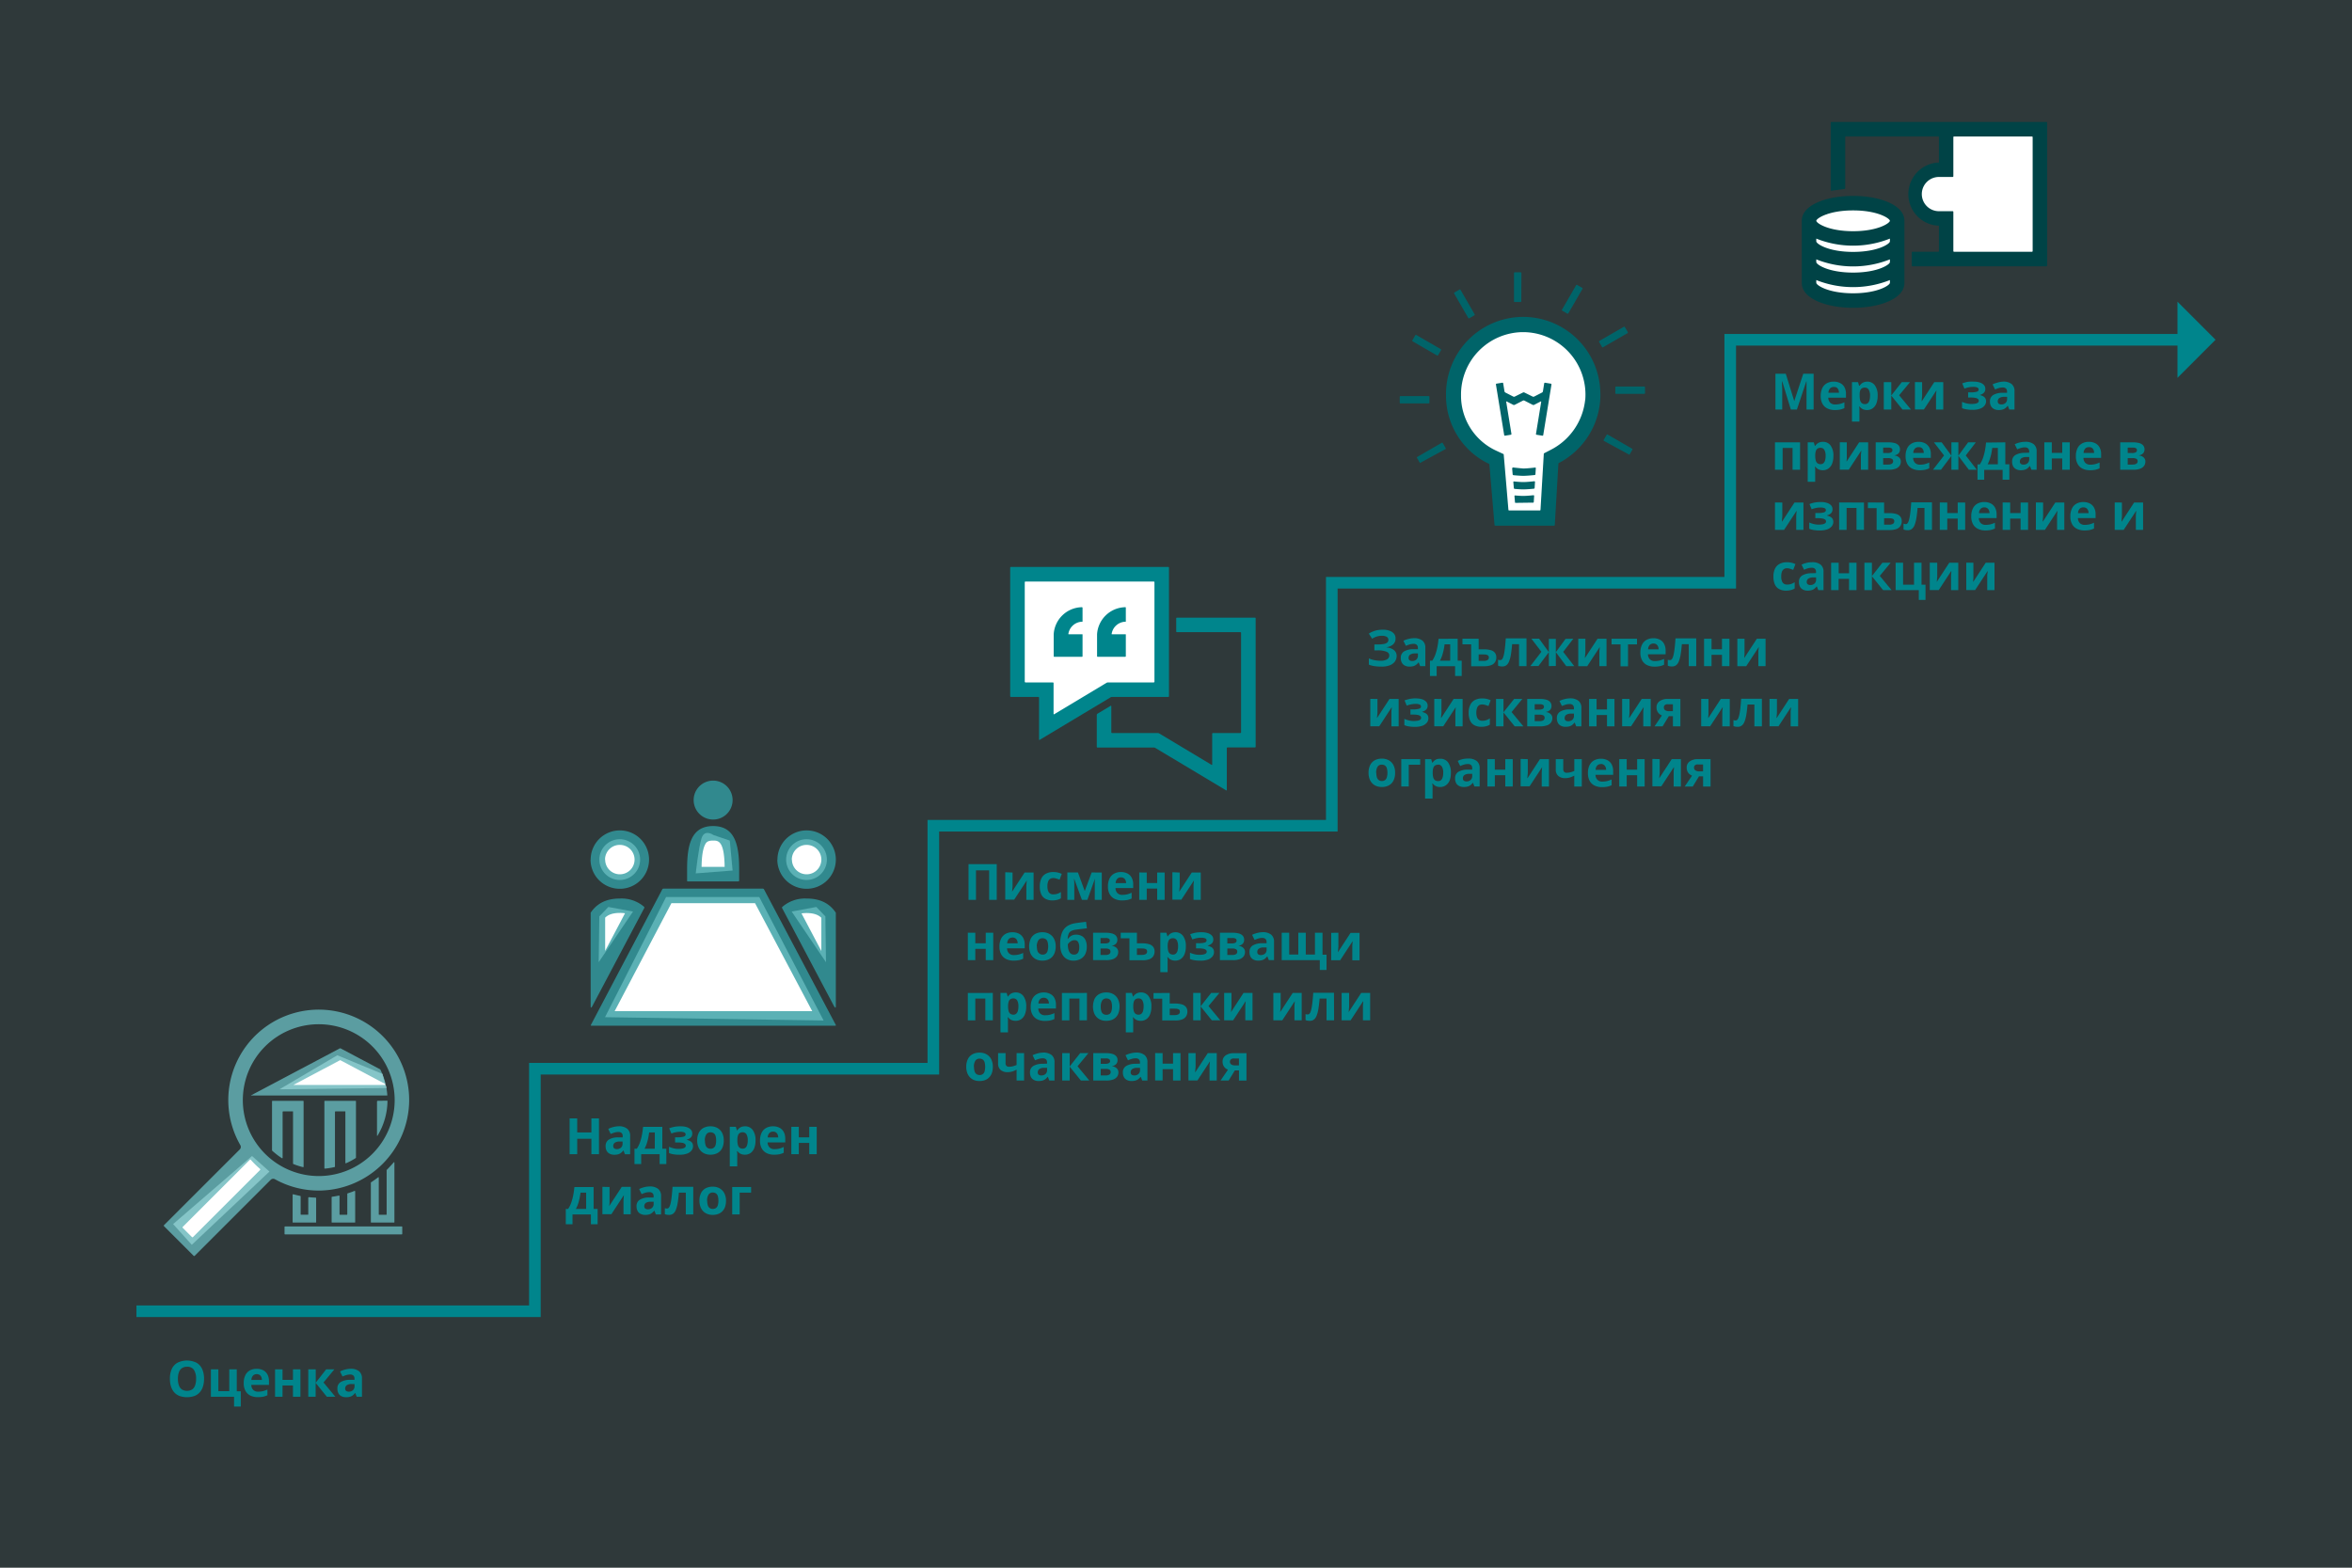 <svg xmlns="http://www.w3.org/2000/svg" viewBox="0 0 750 500"><rect x="0" y="0" width="750" height="500" fill="#333333" stroke="none"/><defs><style>.cls-1,.cls-3{fill:#00858c;}.cls-1{fill-opacity:0.08;}.cls-2{fill:none;stroke:#00858c;stroke-miterlimit:10;stroke-width:3.7px;}.cls-4{fill:#fff;}.cls-5,.cls-7{opacity:0.8;}.cls-6{fill:#66b6ba;}.cls-7{fill:#339da3;}.cls-8{fill:#006469;}.cls-9{fill:#004346;}</style></defs><g id="Layer_2" data-name="Layer 2"><rect class="cls-1" width="750" height="500"/></g><g id="Line"><polyline class="cls-2" points="695.98 108.37 551.73 108.37 551.73 185.86 424.68 185.86 424.68 263.36 297.62 263.36 297.62 340.86 170.56 340.86 170.56 418.21 43.51 418.21"/><polygon class="cls-3" points="694.35 120.51 694.35 96.22 706.49 108.36 694.35 120.51"/></g><g id="Icons"><polygon class="cls-4" points="80.36 368.7 85.92 373.66 61.16 397.02 55.2 390.41 80.36 368.7"/><polygon class="cls-4" points="107.56 336.57 89.11 347.43 123.22 347 121.89 342.49 107.56 336.57"/><g class="cls-5"><path class="cls-6" d="M120.47,351.09a.25.25,0,0,0-.25.25v10.89a.08.08,0,0,0,.15,0,21.75,21.75,0,0,0,3.19-11.1.08.08,0,0,0-.07-.08Z"/><path class="cls-6" d="M123.51,349.28a22,22,0,0,0-.47-3.15.12.12,0,0,0-.11-.09H93.69c-.09,0-.1,0,0-.08l14.79-7.84,14.39,7.62a.05.05,0,0,0,.08-.06,22.1,22.1,0,0,0-1.66-4.53.19.19,0,0,0-.11-.12l-12.55-6.65a.39.39,0,0,0-.3,0L80.09,349.33c-.08.05-.08.08,0,.08h43.28A.12.12,0,0,0,123.51,349.28Z"/><path class="cls-6" d="M96.65,351.1H86.91a.17.17,0,0,0-.17.17v15.62a.16.16,0,0,0,.05.11,23.24,23.24,0,0,0,3.1,2.39.15.15,0,0,0,.23-.13V354.64a.18.18,0,0,1,.17-.17h3.15v16.64a.16.16,0,0,0,.09.14,21.9,21.9,0,0,0,3.1,1,.15.15,0,0,0,.18-.15V351.27A.16.16,0,0,0,96.65,351.1Z"/><path class="cls-6" d="M113.34,351.09H103.6a.17.17,0,0,0-.16.17v21.31a.15.15,0,0,0,.16.15,22.76,22.76,0,0,0,3.1-.5.16.16,0,0,0,.11-.15V354.63a.17.17,0,0,1,.17-.16h3.15v16.41a.15.15,0,0,0,.21.13,22.49,22.49,0,0,0,3.1-1.66.15.15,0,0,0,.07-.12v-18A.18.18,0,0,0,113.34,351.09Z"/><path class="cls-6" d="M130.47,351.5a28.84,28.84,0,1,0-53.84,13.72,1.15,1.15,0,0,1-.17,1.38L52.3,390.75a.24.24,0,0,0,0,.33l9.45,9.45a.24.24,0,0,0,.33,0l24.24-24.24a1.14,1.14,0,0,1,1.36-.18,28.7,28.7,0,0,0,14.78,3.6A29,29,0,0,0,130.47,351.5ZM82.94,373.15,61.53,394.56a.24.24,0,0,1-.32,0l-2.93-2.94a.22.22,0,0,1,0-.32l21.4-21.41a.23.23,0,0,1,.28,0,28.89,28.89,0,0,0,2.89,2.86l.09.09A.24.24,0,0,1,82.94,373.15Zm-5.51-22.27a24.21,24.21,0,1,1,24.21,24.21A24.24,24.24,0,0,1,77.43,350.88Z"/><path class="cls-6" d="M95.66,381.41c-.71-.14-1.4-.31-2.09-.5a.2.2,0,0,0-.26.2v8.7a.12.12,0,0,0,.12.12h7.26a.12.12,0,0,0,.12-.12v-7.64a.21.21,0,0,0-.2-.21c-.69,0-1.39-.06-2.09-.13a.2.2,0,0,0-.22.2v5.26a.13.13,0,0,1-.13.13H96a.13.13,0,0,1-.13-.13v-5.68A.2.2,0,0,0,95.66,381.41Z"/><path class="cls-6" d="M108.06,381.32c-.72.15-1.44.28-2.16.38a.16.16,0,0,0-.15.17v7.93a.12.12,0,0,0,.12.12h7.26a.12.12,0,0,0,.13-.12V380a.18.18,0,0,0-.24-.16c-.71.29-1.43.54-2.16.77a.17.17,0,0,0-.12.17v6.53a.13.13,0,0,1-.12.13h-2.23a.12.12,0,0,1-.12-.13v-5.79A.17.17,0,0,0,108.06,381.32Z"/><path class="cls-6" d="M120.58,375.49c-.73.57-1.49,1.1-2.26,1.6a.11.11,0,0,0-.06.1V389.8a.12.12,0,0,0,.13.12h7.25a.12.12,0,0,0,.13-.12v-19a.12.12,0,0,0-.21-.09c-.71.83-2,2.2-2.27,2.46a.09.09,0,0,0,0,.08v14.06a.12.12,0,0,1-.12.13H120.9a.12.12,0,0,1-.12-.13v-11.7A.12.12,0,0,0,120.58,375.49Z"/><rect class="cls-6" x="90.73" y="391.17" width="37.54" height="2.52" rx="0.13"/></g><polygon class="cls-4" points="191.11 292.27 190.91 306.88 201.85 290.73 194 289.27 191.11 292.27"/><polygon class="cls-4" points="263.19 292.27 263.39 306.88 252.45 290.73 260.31 289.27 263.19 292.27"/><polygon class="cls-4" points="212.4 286.1 242.11 286.1 262.63 325.48 192.93 324.42 212.4 286.1"/><path class="cls-4" d="M227.47,266.31s-2.78-2-3.75,1-1.86,11.25-1.86,11.25l11.75-.92-.9-9.54Z"/><circle class="cls-4" cx="197.62" cy="274.16" r="6.5"/><circle class="cls-4" cx="257.18" cy="274.16" r="6.5"/><path class="cls-7" d="M221.19,255.18a6.21,6.21,0,1,1,6.21,6.21A6.22,6.22,0,0,1,221.19,255.18Zm-2.09,25.7v-3.7c0-7.58,1.27-13.72,8.29-13.72s8.31,6.14,8.31,13.72v3.66c0,.09,0,.27-.31.27H219.26C219.1,281.11,219.1,281,219.1,280.88Zm4.62-4.4h7.35c-.1-8.39-2.08-8.39-3.68-8.39-1.8,0-2.22.58-2.61,1.4C223.86,271.38,223.74,274.73,223.72,276.48Zm42.69,50.65H188.54c-.13,0-.19-.09-.13-.21l22.79-43.29a.41.41,0,0,1,.34-.21h31.73a.41.41,0,0,1,.34.21l22.92,43.29C266.59,327,266.53,327.13,266.41,327.13ZM259,322.5l-18.24-34.45H214.1L196,322.5h63Zm-70.65-48.34a9.31,9.31,0,1,1,9.31,9.31A9.31,9.31,0,0,1,188.31,274.16Zm4.62,0a4.69,4.69,0,1,0,4.69-4.69A4.69,4.69,0,0,0,192.93,274.16Zm-4.48,47.22c-.08,0-.14-.13-.14-.53V291.11c1.88-2.83,4.81-4.53,9.32-4.53a11,11,0,0,1,7.64,2.57.37.37,0,0,1,.12.49c-.14.24-16.59,31.33-16.59,31.33S188.6,321.38,188.45,321.38Zm4.48-18.1c3.13-5.92,5.09-9.63,6.33-12a10.36,10.36,0,0,0-1.63-.11c-2.49,0-3.84.67-4.7,1.51Zm54.94-29.12a9.31,9.31,0,1,1,9.31,9.31A9.32,9.32,0,0,1,247.87,274.16Zm4.62,0a4.69,4.69,0,1,0,4.69-4.69A4.69,4.69,0,0,0,252.49,274.16Zm4.68,12.42c4.51,0,7.44,1.7,9.32,4.53v29.74c0,.4-.06.53-.15.53S266,321,266,321s-16.44-31.09-16.58-31.33a.36.36,0,0,1,.12-.49A11,11,0,0,1,257.17,286.58Zm4.7,6.14c-.87-.84-2.22-1.51-4.7-1.51a10.36,10.36,0,0,0-1.63.11l6.33,12Z"/><polygon class="cls-4" points="323.59 182.52 324.51 219.58 333.91 219.58 333.91 229.91 354.35 219.98 369.39 219.98 370.71 183.57 323.59 182.52"/><path class="cls-3" d="M400.14,197H375.3a.23.23,0,0,0-.23.23v4.16a.23.23,0,0,0,.23.23h20.22a.24.24,0,0,1,.23.23v31.71a.23.23,0,0,1-.23.23h-8.75a.24.24,0,0,0-.23.23v9.8c0,.13-.09.18-.2.12l-15.61-9.37-.39-.24-.71-.42a1,1,0,0,0-.42-.12H354.6a.23.23,0,0,1-.23-.23v-8.34c0-.12-.09-.17-.2-.11l-4.23,2.54a.46.46,0,0,0-.2.35v10.19a.23.23,0,0,0,.23.23h18a.92.92,0,0,1,.42.12L391,252.08c.11.07.2,0,.2-.11V238.62a.23.23,0,0,1,.23-.23h8.74a.23.23,0,0,0,.23-.23v-41A.23.23,0,0,0,400.14,197Z"/><path class="cls-3" d="M354.58,222.28h17.95a.23.23,0,0,0,.23-.23v-41a.23.23,0,0,0-.23-.23H322.36a.23.23,0,0,0-.23.23v41a.23.23,0,0,0,.23.23h8.74a.23.23,0,0,1,.23.23v13.35c0,.13.09.18.2.11l22.62-13.57A.93.93,0,0,1,354.58,222.28Zm-1.28-4.63a1.06,1.06,0,0,0-.43.12l-.71.42-.39.24-15.61,9.37c-.11.06-.2,0-.2-.11v-9.81a.23.23,0,0,0-.23-.23H327a.23.23,0,0,1-.23-.23V185.71a.23.23,0,0,1,.23-.23H367.9a.23.23,0,0,1,.23.23v31.71a.23.23,0,0,1-.23.23H353.3Z"/><path class="cls-3" d="M345,193.66a9.19,9.19,0,0,0-9,8.63s0,6.68,0,6.9.07.29.19.29h8.76c.11,0,.25,0,.25-.21v-6.89s0-.09-.1-.09h-4.33c-.11,0-.09-.08-.09-.12a4.57,4.57,0,0,1,4.44-3.88s.08,0,.08-.08v-4.36C345.14,193.64,345,193.66,345,193.66Z"/><path class="cls-3" d="M359,209.27v-6.89s0-.09-.1-.09h-4.33c-.12,0-.1-.08-.09-.12a4.57,4.57,0,0,1,4.44-3.88s.08,0,.08-.08v-4.36c0-.21-.12-.19-.17-.19a9.21,9.21,0,0,0-9,8.63s0,6.68,0,6.9.07.29.2.29h8.76C358.8,209.48,359,209.49,359,209.27Z"/><circle class="cls-4" cx="485.85" cy="126.28" r="22.08"/><polygon class="cls-4" points="476.94 143.69 478.99 164.23 493.46 164.23 498.05 136.87 476.94 143.69"/><path class="cls-8" d="M483.43,160.38h-.29s0-.11-.05-.24l-.16-1.91a.19.19,0,0,1,.22-.21s1.62.15,2.56.15c1.18,0,3.26-.22,3.26-.22a.2.2,0,0,1,.23.21l-.11,1.9a.33.33,0,0,1-.13.25h-.3m30.94-15.26.93-1.62a.24.24,0,0,0-.09-.33l-7.8-4.5a.22.22,0,0,0-.32.09l-.94,1.61a.25.25,0,0,0,.09.33m12.86-15a.23.23,0,0,0,.23-.24v-1.87a.23.23,0,0,0-.23-.24h-9a.24.24,0,0,0-.24.24v1.87a.24.24,0,0,0,.24.24ZM504.61,92.14a.24.24,0,0,0-.08-.33l-1.62-.93a.22.22,0,0,0-.32.09l-4.51,7.8a.23.23,0,0,0,.09.32l1.62.94a.24.24,0,0,0,.32-.09Zm-34.46,8.43a.23.23,0,0,0,.08-.32l-4.5-7.8a.24.24,0,0,0-.33-.09l-1.61.93a.24.24,0,0,0-.09.33l4.5,7.8a.26.26,0,0,0,.33.09Zm15-13.49a.24.24,0,0,0-.24-.24H483a.23.23,0,0,0-.23.24v9a.23.23,0,0,0,.23.24h1.87a.24.24,0,0,0,.24-.24Zm-2.36,66.47a.19.19,0,0,0-.22.21l.16,1.91a.3.3,0,0,0,.26.26s1.74.16,2.74.16c1.22,0,3.38-.22,3.38-.22a.28.28,0,0,0,.25-.26l.12-1.91a.2.2,0,0,0-.23-.21s-2.25.26-3.52.26C484.64,153.75,482.77,153.55,482.77,153.55Zm28.06-42.88a.24.24,0,0,0,.33.09l7.8-4.5a.26.26,0,0,0,.09-.33l-.94-1.62a.23.23,0,0,0-.32-.08l-7.8,4.5a.24.24,0,0,0-.09.33Zm-51.33,1a.24.24,0,0,0-.09-.32l-7.8-4.51a.26.26,0,0,0-.33.09l-.93,1.62a.22.22,0,0,0,.09.32l7.8,4.51a.24.24,0,0,0,.32-.09Zm1.39,31.58a.22.22,0,0,0,.09-.32l-.93-1.62a.24.24,0,0,0-.33-.08l-7.8,4.5a.25.25,0,0,0-.09.33l.94,1.61m-6.22-21.34a.23.23,0,0,0-.23.24v1.86a.23.23,0,0,0,.23.24h9a.23.23,0,0,0,.24-.24v-1.86a.24.24,0,0,0-.24-.24Zm39.51-1.15a.51.51,0,0,0-.42,0L483,126.5a.61.61,0,0,1-.42,0L480,125.18a.58.58,0,0,1-.25-.34l-.42-2.59a.24.24,0,0,0-.27-.19l-1.84.3a.24.24,0,0,0-.2.27l2.63,16.13a.24.24,0,0,0,.27.2l1.85-.3a.24.24,0,0,0,.19-.28l-1.66-10.2c0-.13.06-.19.17-.13l2.1,1.08a.56.56,0,0,0,.42,0l2.67-1.37a.51.51,0,0,1,.42,0l2.68,1.37a.56.56,0,0,0,.42,0l2.1-1.08c.11-.06.19,0,.17.13l-1.66,10.21a.22.22,0,0,0,.19.27l1.84.3a.24.24,0,0,0,.28-.19l2.63-16.12a.25.25,0,0,0-.2-.28l-1.84-.3a.25.25,0,0,0-.28.2l-.41,2.57a.58.58,0,0,1-.25.34l-2.57,1.32a.61.61,0,0,1-.42,0Zm-3.67,24a.19.19,0,0,0-.22.21l.16,1.91a.31.31,0,0,0,.26.26s2,.2,3.12.2c1.31,0,3.64-.25,3.64-.25a.3.3,0,0,0,.25-.27l.12-1.92a.19.19,0,0,0-.23-.2s-2.42.3-3.78.3C484.51,149.33,482.39,149.09,482.39,149.09Zm27.93-23.65a24.66,24.66,0,0,1-13.27,22.15.26.26,0,0,0-.13.2l-1.15,19.56a.23.23,0,0,1-.24.22H476.8a.23.23,0,0,1-.23-.21L474.92,148a24.07,24.07,0,0,1-13.82-22,24.64,24.64,0,0,1,24.33-24.93h.28A24.64,24.64,0,0,1,510.32,125.44Zm-4.85,2.11a19.92,19.92,0,0,0-19.76-21.71h-.23a19.88,19.88,0,0,0-19.61,20.1A19.29,19.29,0,0,0,477,143.69l2.49,1.16.24,2.75,1.27,15a.24.24,0,0,0,.24.21H491a.23.23,0,0,0,.23-.21l.9-15.27.15-2.57a.25.25,0,0,1,.13-.21l1.93-1A20.31,20.31,0,0,0,505.47,127.55Z"/><path class="cls-4" d="M577.3,70V91.43s17.13,10.72,27.84,0l-.7-22.51-12.27-4.21Z"/><polygon class="cls-4" points="620.23 41.08 620.23 54.45 612.12 57.05 611.72 66.05 620.81 70.07 620.81 83.35 649.93 83.35 649.93 41.08 620.23 41.08"/><path class="cls-9" d="M590.91,62.48c-8.13,0-16.36,2.73-16.36,7.94V90.23c0,5.21,8.23,7.94,16.36,7.94s16.37-2.73,16.37-7.94V70.42C607.28,65.21,599,62.48,590.91,62.48Zm11.74,27.75c-.07.77-3.87,3.31-11.74,3.31S579.25,91,579.17,90.23v-.91a31.75,31.75,0,0,0,23.48,0Zm0-6.61c-.07.78-3.87,3.32-11.74,3.32s-11.66-2.54-11.74-3.32v-.9a31.75,31.75,0,0,0,23.48,0Zm0-6.6c-.07.78-3.87,3.32-11.74,3.32S579.25,77.8,579.17,77v-.9a31.75,31.75,0,0,0,23.48,0Zm-11.74-3.28c-7.86,0-11.66-2.54-11.74-3.32.08-.77,3.88-3.31,11.74-3.31s11.66,2.54,11.74,3.31C602.57,71.2,598.77,73.74,590.91,73.74Zm61.65-34.83H584a.23.23,0,0,0-.23.23v21.5a.2.2,0,0,0,.23.19l4.17-.56a.25.25,0,0,0,.23-.25V43.76a.23.23,0,0,1,.23-.23h29.43a.23.23,0,0,1,.23.23v8.08a10.08,10.08,0,0,0,0,20.15v8.08a.23.23,0,0,1-.23.23h-8.23a.23.23,0,0,0-.23.23V84.7a.23.23,0,0,0,.23.23h42.74a.23.23,0,0,0,.23-.23V39.14A.23.23,0,0,0,652.56,38.91Zm-4.39,41.16a.23.23,0,0,1-.23.23H623.11a.23.23,0,0,1-.23-.23V67.59a.23.23,0,0,0-.23-.23l-4.37,0a5.46,5.46,0,1,1,0-10.92h4.37a.23.23,0,0,0,.23-.23V43.76a.23.23,0,0,1,.23-.23h24.83a.24.24,0,0,1,.23.23Z"/></g><g id="Assessment"><path class="cls-3" d="M65.07,439.75a8.19,8.19,0,0,1-.33,2.4,5,5,0,0,1-1,1.87,4.34,4.34,0,0,1-1.69,1.2,7.35,7.35,0,0,1-4.84,0,4.38,4.38,0,0,1-1.7-1.2,5.23,5.23,0,0,1-1-1.87,8.26,8.26,0,0,1-.33-2.41,7.51,7.51,0,0,1,.58-3.09,4.44,4.44,0,0,1,1.8-2,6.88,6.88,0,0,1,6.13,0,4.4,4.4,0,0,1,1.78,2A7.59,7.59,0,0,1,65.07,439.75Zm-8.34,0a6.31,6.31,0,0,0,.3,2.06,2.68,2.68,0,0,0,.94,1.33,3.24,3.24,0,0,0,3.33,0,2.6,2.6,0,0,0,.93-1.33,6.31,6.31,0,0,0,.3-2.06,5.13,5.13,0,0,0-.68-2.83,2.44,2.44,0,0,0-2.21-1,2.76,2.76,0,0,0-1.66.47,2.66,2.66,0,0,0-.95,1.32A6.37,6.37,0,0,0,56.73,439.75Z"/><path class="cls-3" d="M76.78,448.61H74.64v-3.13H67.25v-8.74h2.38v6.95h3.48v-6.95H75.5v7h1.28Z"/><path class="cls-3" d="M81.85,436.58a4.39,4.39,0,0,1,2.09.46,3.25,3.25,0,0,1,1.35,1.35,4.48,4.48,0,0,1,.48,2.16v1.15H80.14a2.27,2.27,0,0,0,.6,1.59,2.13,2.13,0,0,0,1.58.57,6.7,6.7,0,0,0,1.53-.17,8.3,8.3,0,0,0,1.43-.52V445a6.09,6.09,0,0,1-1.36.47,9.21,9.21,0,0,1-1.71.14,5.39,5.39,0,0,1-2.33-.48,3.58,3.58,0,0,1-1.58-1.48,4.84,4.84,0,0,1-.58-2.5,5.54,5.54,0,0,1,.52-2.55,3.52,3.52,0,0,1,1.45-1.53A4.42,4.42,0,0,1,81.85,436.58Zm0,1.69a1.57,1.57,0,0,0-1.15.45,2.1,2.1,0,0,0-.53,1.4h3.34a2.37,2.37,0,0,0-.19-.95,1.49,1.49,0,0,0-.54-.65A1.67,1.67,0,0,0,81.87,438.27Z"/><path class="cls-3" d="M90.09,436.74v3.36h3.33v-3.36H95.8v8.74H93.42v-3.6H90.09v3.6H87.71v-8.74Z"/><path class="cls-3" d="M104,436.74h2.62l-3.46,4.19,3.77,4.55h-2.71l-3.57-4.43v4.43H98.3v-8.74h2.38V441Z"/><path class="cls-3" d="M111.78,436.56a4.18,4.18,0,0,1,2.7.77,2.85,2.85,0,0,1,.94,2.33v5.82h-1.67l-.46-1.19h-.06a4.66,4.66,0,0,1-.77.77,2.72,2.72,0,0,1-.89.43,4.46,4.46,0,0,1-1.24.14,3.15,3.15,0,0,1-1.39-.29,2.22,2.22,0,0,1-1-.91,3.16,3.16,0,0,1-.35-1.56,2.29,2.29,0,0,1,1-2.05,5.61,5.61,0,0,1,2.93-.73l1.52,0v-.38a1.28,1.28,0,0,0-.36-1,1.46,1.46,0,0,0-1-.32,4.33,4.33,0,0,0-1.24.18,10,10,0,0,0-1.22.45l-.79-1.61a7.33,7.33,0,0,1,1.56-.58A7.48,7.48,0,0,1,111.78,436.56Zm1.27,4.87-.92,0a2.62,2.62,0,0,0-1.61.42,1.24,1.24,0,0,0-.45,1,.9.9,0,0,0,.32.78,1.46,1.46,0,0,0,.84.23,1.91,1.91,0,0,0,1.29-.45,1.61,1.61,0,0,0,.53-1.29Z"/></g><g id="Supervisory_dialogue" data-name="Supervisory dialogue"><path class="cls-3" d="M191,368.12h-2.42V363.2h-4.52v4.92h-2.42V356.7h2.42v4.48h4.52V356.7H191Z"/><path class="cls-3" d="M197.26,359.21A4.15,4.15,0,0,1,200,360a2.8,2.8,0,0,1,.94,2.32v5.82h-1.66l-.46-1.18h-.07a4.54,4.54,0,0,1-.76.76,2.52,2.52,0,0,1-.9.44,4.84,4.84,0,0,1-1.23.14,3.12,3.12,0,0,1-1.39-.3,2.18,2.18,0,0,1-1-.91,3.09,3.09,0,0,1-.35-1.55,2.33,2.33,0,0,1,1-2.06,5.68,5.68,0,0,1,2.93-.73l1.51,0v-.39a1.3,1.3,0,0,0-.35-1,1.43,1.43,0,0,0-1-.32,4.39,4.39,0,0,0-1.25.18,10.68,10.68,0,0,0-1.22.45l-.78-1.61a6.47,6.47,0,0,1,1.55-.58A7.56,7.56,0,0,1,197.26,359.21Zm1.26,4.87-.92,0a2.66,2.66,0,0,0-1.6.41,1.26,1.26,0,0,0-.45,1,.87.87,0,0,0,.32.78,1.41,1.41,0,0,0,.83.23,1.94,1.94,0,0,0,1.3-.45,1.63,1.63,0,0,0,.52-1.29Z"/><path class="cls-3" d="M211.2,359.39v7h1.28v4.88h-2.14v-3.14h-5.88v3.14h-2.14v-4.88h.74a9.37,9.37,0,0,0,1-2,17.32,17.32,0,0,0,.64-2.41,24.07,24.07,0,0,0,.35-2.57Zm-2.39,1.79H207c-.08.65-.18,1.27-.31,1.87s-.29,1.18-.47,1.74a11.23,11.23,0,0,1-.69,1.59h3.26Z"/><path class="cls-3" d="M217.15,359.23a6.31,6.31,0,0,1,1.77.24,3.17,3.17,0,0,1,1.32.76,1.79,1.79,0,0,1,.51,1.32,1.66,1.66,0,0,1-.48,1.25,2.72,2.72,0,0,1-1.26.67v.08a4.22,4.22,0,0,1,1,.36,1.89,1.89,0,0,1,.72.62,1.94,1.94,0,0,1,.26,1.05,2.18,2.18,0,0,1-.46,1.34,3.07,3.07,0,0,1-1.41,1,6.68,6.68,0,0,1-2.43.37c-.47,0-.91,0-1.33-.06a8.63,8.63,0,0,1-1.13-.18,5,5,0,0,1-.9-.3v-2a7.83,7.83,0,0,0,1.33.46,6.16,6.16,0,0,0,1.69.22,6.93,6.93,0,0,0,1.18-.1,2.06,2.06,0,0,0,.83-.31.7.7,0,0,0,.31-.6.72.72,0,0,0-.27-.58,1.79,1.79,0,0,0-.82-.35,7.51,7.51,0,0,0-1.39-.11h-.92v-1.65h.87a6.69,6.69,0,0,0,1.84-.2c.43-.13.65-.37.65-.71a.68.68,0,0,0-.42-.64,3.2,3.2,0,0,0-1.36-.21,6.81,6.81,0,0,0-1.36.15,6.61,6.61,0,0,0-1.39.41l-.71-1.67a11,11,0,0,1,1.65-.47A10.71,10.71,0,0,1,217.15,359.23Z"/><path class="cls-3" d="M230.79,363.74a6,6,0,0,1-.29,1.94,4,4,0,0,1-.85,1.43,3.61,3.61,0,0,1-1.35.87,4.9,4.9,0,0,1-1.77.3,4.62,4.62,0,0,1-1.69-.3,3.62,3.62,0,0,1-1.33-.87,4.06,4.06,0,0,1-.88-1.43,5.52,5.52,0,0,1-.31-1.94,5.26,5.26,0,0,1,.52-2.46,3.51,3.51,0,0,1,1.47-1.53,4.62,4.62,0,0,1,2.27-.52,4.45,4.45,0,0,1,2.18.52,3.73,3.73,0,0,1,1.49,1.53A5.14,5.14,0,0,1,230.79,363.74Zm-6,0a4.63,4.63,0,0,0,.19,1.45,1.54,1.54,0,0,0,1.62,1.18,1.64,1.64,0,0,0,1-.3,1.71,1.71,0,0,0,.58-.88,5,5,0,0,0,.18-1.45,4.86,4.86,0,0,0-.18-1.44,1.65,1.65,0,0,0-.58-.86,1.75,1.75,0,0,0-1-.29,1.5,1.5,0,0,0-1.37.65A3.51,3.51,0,0,0,224.75,363.74Z"/><path class="cls-3" d="M237.62,359.23a2.91,2.91,0,0,1,2.39,1.15,5.34,5.34,0,0,1,.91,3.36,6.55,6.55,0,0,1-.43,2.5,3.52,3.52,0,0,1-1.19,1.53,3.06,3.06,0,0,1-1.74.51,3.17,3.17,0,0,1-1.09-.16,2.68,2.68,0,0,1-.77-.41,3.25,3.25,0,0,1-.56-.55H235c0,.21.07.43.09.64s0,.44,0,.65V372h-2.38V359.39h1.94l.33,1.13h.11a3.44,3.44,0,0,1,.57-.64,2.72,2.72,0,0,1,.81-.48A3.34,3.34,0,0,1,237.62,359.23Zm-.77,1.9a1.73,1.73,0,0,0-1,.26,1.47,1.47,0,0,0-.53.77,4.33,4.33,0,0,0-.19,1.31v.26a5.82,5.82,0,0,0,.16,1.43,1.73,1.73,0,0,0,.54.89,1.63,1.63,0,0,0,1,.3,1.32,1.32,0,0,0,.9-.3,1.85,1.85,0,0,0,.53-.9,5,5,0,0,0,.18-1.44,3.81,3.81,0,0,0-.4-1.93A1.36,1.36,0,0,0,236.85,361.13Z"/><path class="cls-3" d="M246.49,359.23a4.37,4.37,0,0,1,2.08.46,3.2,3.2,0,0,1,1.35,1.35,4.48,4.48,0,0,1,.48,2.16v1.15h-5.63a2.24,2.24,0,0,0,.6,1.58,2.09,2.09,0,0,0,1.58.58,6.7,6.7,0,0,0,1.53-.17,8.3,8.3,0,0,0,1.43-.52v1.84a5.48,5.48,0,0,1-1.36.47,8.35,8.35,0,0,1-1.71.15,5.39,5.39,0,0,1-2.33-.48,3.64,3.64,0,0,1-1.58-1.48,4.84,4.84,0,0,1-.58-2.5,5.67,5.67,0,0,1,.52-2.55,3.52,3.52,0,0,1,1.45-1.53A4.43,4.43,0,0,1,246.49,359.23Zm0,1.69a1.57,1.57,0,0,0-1.15.45,2.08,2.08,0,0,0-.53,1.4h3.35a2.37,2.37,0,0,0-.2-.95,1.52,1.52,0,0,0-.54-.66A1.65,1.65,0,0,0,246.5,360.92Z"/><path class="cls-3" d="M254.72,359.39v3.36h3.33v-3.36h2.38v8.73h-2.38v-3.6h-3.33v3.6h-2.38v-8.73Z"/><path class="cls-3" d="M189.29,378.59v7h1.28v4.88h-2.14v-3.13h-5.87v3.13h-2.14v-4.88h.73a8.92,8.92,0,0,0,1-2,16.23,16.23,0,0,0,.64-2.4,22.24,22.24,0,0,0,.36-2.58Zm-2.38,1.79h-1.79c-.08.65-.19,1.27-.32,1.87a15.85,15.85,0,0,1-.47,1.74,11.23,11.23,0,0,1-.69,1.59h3.27Z"/><path class="cls-3" d="M194.37,378.59V382c0,.18,0,.4,0,.67s0,.54,0,.82,0,.52-.06.74,0,.37-.05.45l4-6.13h2.87v8.74h-2.31v-3.49c0-.29,0-.6,0-.95s.05-.67.07-1,.05-.54.06-.69l-4,6.11h-2.86v-8.74Z"/><path class="cls-3" d="M207.17,378.41a4.15,4.15,0,0,1,2.69.77,2.8,2.8,0,0,1,.94,2.32v5.83h-1.67l-.46-1.19h-.06a4.19,4.19,0,0,1-.76.76,2.61,2.61,0,0,1-.9.44,4.87,4.87,0,0,1-1.24.14,3.08,3.08,0,0,1-1.38-.3,2.18,2.18,0,0,1-1-.91,3.09,3.09,0,0,1-.35-1.55,2.28,2.28,0,0,1,1-2.05,5.55,5.55,0,0,1,2.93-.74l1.51,0v-.39a1.27,1.27,0,0,0-.36-1,1.42,1.42,0,0,0-1-.32,4.38,4.38,0,0,0-1.24.18,10,10,0,0,0-1.22.45l-.79-1.61a7,7,0,0,1,1.56-.58A7.56,7.56,0,0,1,207.17,378.41Zm1.26,4.87-.92,0a2.69,2.69,0,0,0-1.61.41,1.26,1.26,0,0,0-.45,1,.9.9,0,0,0,.32.78,1.46,1.46,0,0,0,.84.23,1.91,1.91,0,0,0,1.29-.45,1.61,1.61,0,0,0,.53-1.29Z"/><path class="cls-3" d="M221.07,387.33h-2.38v-6.95h-2.2q-.17,1.92-.39,3.27a9.87,9.87,0,0,1-.58,2.2,2.8,2.8,0,0,1-.87,1.24,2.1,2.1,0,0,1-1.29.39,4.22,4.22,0,0,1-.75-.06,2.72,2.72,0,0,1-.61-.19v-1.9l.37.11a1.75,1.75,0,0,0,.4,0,.65.65,0,0,0,.43-.18,1.79,1.79,0,0,0,.38-.62,7.38,7.38,0,0,0,.34-1.22c.11-.52.2-1.18.29-2s.17-1.76.25-2.89h6.61Z"/><path class="cls-3" d="M231.51,382.94a6,6,0,0,1-.29,1.94,3.88,3.88,0,0,1-.86,1.43,3.57,3.57,0,0,1-1.34.87,4.9,4.9,0,0,1-1.77.3,4.62,4.62,0,0,1-1.69-.3,3.74,3.74,0,0,1-1.34-.87,4,4,0,0,1-.87-1.43,5.52,5.52,0,0,1-.31-1.94,5.26,5.26,0,0,1,.52-2.46A3.54,3.54,0,0,1,225,379a4.68,4.68,0,0,1,2.28-.52,4.38,4.38,0,0,1,2.17.52,3.75,3.75,0,0,1,1.5,1.53A5.14,5.14,0,0,1,231.51,382.94Zm-6,0a4.63,4.63,0,0,0,.19,1.45,1.54,1.54,0,0,0,1.62,1.18,1.66,1.66,0,0,0,1-.3,1.71,1.71,0,0,0,.58-.88,5,5,0,0,0,.18-1.45,4.86,4.86,0,0,0-.18-1.44,1.65,1.65,0,0,0-.58-.86,1.77,1.77,0,0,0-1-.29,1.5,1.5,0,0,0-1.37.65A3.51,3.51,0,0,0,225.47,382.94Z"/><path class="cls-3" d="M239.51,378.59v1.79h-3.65v6.95h-2.38v-8.74Z"/></g><g id="Written"><path class="cls-3" d="M308.84,287V275.61h9V287h-2.42v-9.41h-4.2V287Z"/><path class="cls-3" d="M322.88,278.29v3.46c0,.17,0,.4,0,.67s0,.54-.05.81,0,.52-.06.74,0,.37-.05.45l4-6.13h2.87V287h-2.31v-3.49c0-.28,0-.6,0-1s.05-.67.07-1,.05-.53.06-.69l-4,6.11h-2.86v-8.74Z"/><path class="cls-3" d="M335.64,287.18a4.71,4.71,0,0,1-2.21-.47,3.08,3.08,0,0,1-1.39-1.46,5.85,5.85,0,0,1-.47-2.54,5.57,5.57,0,0,1,.54-2.62,3.32,3.32,0,0,1,1.51-1.48,4.94,4.94,0,0,1,2.23-.48,6,6,0,0,1,1.57.18,5.68,5.68,0,0,1,1.15.41l-.7,1.85a9.54,9.54,0,0,0-1.05-.37,3.22,3.22,0,0,0-1-.15,1.76,1.76,0,0,0-1,.29,1.7,1.7,0,0,0-.62.88,4.42,4.42,0,0,0-.2,1.47,4.21,4.21,0,0,0,.21,1.44,1.62,1.62,0,0,0,1.64,1.12,4.08,4.08,0,0,0,1.32-.19,5.17,5.17,0,0,0,1.13-.56v2a3.93,3.93,0,0,1-1.14.49A6.43,6.43,0,0,1,335.64,287.18Z"/><path class="cls-3" d="M351.33,278.29V287H349.1v-4.29c0-.42,0-.84,0-1.24s0-.78.07-1.13h-.05L346.74,287H345l-2.45-6.67h-.07c0,.35.07.72.09,1.12s0,.84,0,1.32V287h-2.22v-8.74h3.38l2.17,5.93,2.21-5.93Z"/><path class="cls-3" d="M357.43,278.13a4.51,4.51,0,0,1,2.09.46,3.25,3.25,0,0,1,1.35,1.35,4.48,4.48,0,0,1,.48,2.16v1.15h-5.64a2.32,2.32,0,0,0,.61,1.59,2.12,2.12,0,0,0,1.57.57,6.57,6.57,0,0,0,1.53-.17,8,8,0,0,0,1.43-.52v1.85a5.84,5.84,0,0,1-1.35.47,9.25,9.25,0,0,1-1.72.14,5.34,5.34,0,0,1-2.32-.48,3.66,3.66,0,0,1-1.59-1.48,5,5,0,0,1-.57-2.5,5.54,5.54,0,0,1,.52-2.55,3.52,3.52,0,0,1,1.45-1.53A4.42,4.42,0,0,1,357.43,278.13Zm0,1.7a1.54,1.54,0,0,0-1.15.44,2.1,2.1,0,0,0-.53,1.4h3.34a2.37,2.37,0,0,0-.19-.95,1.45,1.45,0,0,0-.55-.65A1.63,1.63,0,0,0,357.45,279.83Z"/><path class="cls-3" d="M365.67,278.29v3.36H369v-3.36h2.38V287H369v-3.6h-3.33V287h-2.39v-8.74Z"/><path class="cls-3" d="M376.18,278.29v3.46c0,.17,0,.4,0,.67s0,.54-.05.81,0,.52-.06.74,0,.37-.05.45l4-6.13h2.87V287h-2.3v-3.49c0-.28,0-.6,0-1s0-.67.07-1,0-.53.05-.69l-4,6.11h-2.86v-8.74Z"/><path class="cls-3" d="M311,297.49v3.36h3.33v-3.36h2.39v8.74h-2.39v-3.6H311v3.6h-2.38v-8.74Z"/><path class="cls-3" d="M322.85,297.33a4.5,4.5,0,0,1,2.08.46,3.14,3.14,0,0,1,1.35,1.35,4.48,4.48,0,0,1,.48,2.16v1.16h-5.63a2.3,2.3,0,0,0,.6,1.58,2.14,2.14,0,0,0,1.58.57,6.64,6.64,0,0,0,1.53-.17,7.54,7.54,0,0,0,1.43-.52v1.85a5.92,5.92,0,0,1-1.36.47,9.21,9.21,0,0,1-1.71.14,5.39,5.39,0,0,1-2.33-.48,3.58,3.58,0,0,1-1.58-1.48,4.94,4.94,0,0,1-.58-2.5,5.67,5.67,0,0,1,.52-2.55,3.52,3.52,0,0,1,1.45-1.53A4.43,4.43,0,0,1,322.85,297.33Zm0,1.7a1.56,1.56,0,0,0-1.15.44,2.15,2.15,0,0,0-.53,1.4h3.35a2.37,2.37,0,0,0-.2-.95,1.49,1.49,0,0,0-.54-.65A1.65,1.65,0,0,0,322.86,299Z"/><path class="cls-3" d="M336.64,301.85a5.71,5.71,0,0,1-.3,1.93,3.78,3.78,0,0,1-.85,1.43,3.6,3.6,0,0,1-1.34.88,5,5,0,0,1-1.77.29,4.58,4.58,0,0,1-1.69-.29,3.68,3.68,0,0,1-1.34-.88,3.82,3.82,0,0,1-.87-1.43,6.2,6.2,0,0,1,.2-4.4,3.62,3.62,0,0,1,1.47-1.53,4.64,4.64,0,0,1,2.27-.52,4.42,4.42,0,0,1,2.18.52,3.73,3.73,0,0,1,1.49,1.53A5.21,5.21,0,0,1,336.64,301.85Zm-6,0a5,5,0,0,0,.18,1.44,1.77,1.77,0,0,0,2.66.88,1.66,1.66,0,0,0,.57-.88,5.59,5.59,0,0,0,0-2.89,1.59,1.59,0,0,0-.58-.86,1.73,1.73,0,0,0-1-.29,1.53,1.53,0,0,0-1.37.65A3.62,3.62,0,0,0,330.6,301.85Z"/><path class="cls-3" d="M338.07,301a9.87,9.87,0,0,1,.48-3.28,4.58,4.58,0,0,1,1.52-2.16,6,6,0,0,1,2.72-1.09c.56-.1,1.14-.19,1.72-.25l1.81-.22.27,2.08-.88.1-1,.12-.94.11-.82.12a4.37,4.37,0,0,0-1.33.39,1.7,1.7,0,0,0-.81.84,4.44,4.44,0,0,0-.35,1.67h.12a3.16,3.16,0,0,1,.53-.61,2.84,2.84,0,0,1,.85-.52,3.26,3.26,0,0,1,1.17-.2,3.63,3.63,0,0,1,1.82.43,2.86,2.86,0,0,1,1.18,1.27,4.77,4.77,0,0,1,.42,2.12,5.17,5.17,0,0,1-.54,2.48,3.61,3.61,0,0,1-1.51,1.49,4.66,4.66,0,0,1-2.22.5,4.11,4.11,0,0,1-1.75-.35,3.48,3.48,0,0,1-1.34-1,4.65,4.65,0,0,1-.86-1.69A8.09,8.09,0,0,1,338.07,301Zm4.39,3.47a1.7,1.7,0,0,0,.88-.23,1.48,1.48,0,0,0,.6-.73,3.71,3.71,0,0,0,.21-1.38,3.28,3.28,0,0,0-.35-1.66,1.23,1.23,0,0,0-1.18-.61,1.94,1.94,0,0,0-.95.24,3.67,3.67,0,0,0-.75.56,3,3,0,0,0-.42.54,7.88,7.88,0,0,0,.1,1.2,4,4,0,0,0,.32,1.05,1.82,1.82,0,0,0,.59.74A1.62,1.62,0,0,0,342.46,304.46Z"/><path class="cls-3" d="M356.3,299.78a1.76,1.76,0,0,1-.44,1.2,2.14,2.14,0,0,1-1.3.64v.06a2.48,2.48,0,0,1,1.46.63,1.71,1.71,0,0,1,.55,1.31,2.37,2.37,0,0,1-.39,1.34,2.6,2.6,0,0,1-1.24.93,6,6,0,0,1-2.23.34h-4.15v-8.74h4.15a7.31,7.31,0,0,1,1.84.22,2.62,2.62,0,0,1,1.28.71A1.94,1.94,0,0,1,356.3,299.78Zm-2.41.19a.66.66,0,0,0-.32-.6,1.87,1.87,0,0,0-.95-.2h-1.68v1.73h1.41a2.4,2.4,0,0,0,1.15-.22A.74.74,0,0,0,353.89,300Zm.21,3.52a.78.78,0,0,0-.4-.74,2.37,2.37,0,0,0-1.19-.23h-1.57v2.06h1.62a2.17,2.17,0,0,0,1.11-.25A.89.89,0,0,0,354.1,303.49Z"/><path class="cls-3" d="M362.54,297.49v3.38h1.68a7.28,7.28,0,0,1,2.22.28,2.49,2.49,0,0,1,1.3.86,2.37,2.37,0,0,1,.43,1.44,2.74,2.74,0,0,1-.39,1.47,2.51,2.51,0,0,1-1.24,1,6,6,0,0,1-2.22.35h-4.17v-7h-2.78v-1.79Zm1.63,5h-1.63v2.06h1.66a2.29,2.29,0,0,0,1.14-.25.9.9,0,0,0,.44-.85.79.79,0,0,0-.4-.74A2.56,2.56,0,0,0,364.17,302.52Z"/><path class="cls-3" d="M374.84,297.33a2.91,2.91,0,0,1,2.39,1.15,5.37,5.37,0,0,1,.91,3.37,6.5,6.5,0,0,1-.43,2.49,3.4,3.4,0,0,1-1.19,1.53,3.06,3.06,0,0,1-1.74.51,3.17,3.17,0,0,1-1.09-.16,2.45,2.45,0,0,1-.77-.41,3.61,3.61,0,0,1-.56-.54h-.12c0,.21.07.42.09.64s0,.43,0,.64v3.52H370V297.49h1.94l.33,1.14h.11a3.5,3.5,0,0,1,.57-.65,2.5,2.5,0,0,1,.81-.47A3.09,3.09,0,0,1,374.84,297.33Zm-.77,1.91a1.73,1.73,0,0,0-1,.25,1.49,1.49,0,0,0-.53.78,4.26,4.26,0,0,0-.19,1.3v.26a5.82,5.82,0,0,0,.16,1.43,1.69,1.69,0,0,0,.54.89,1.63,1.63,0,0,0,1,.31,1.33,1.33,0,0,0,.9-.31,1.81,1.81,0,0,0,.53-.89,5.08,5.08,0,0,0,.18-1.45,3.83,3.83,0,0,0-.4-1.93A1.36,1.36,0,0,0,374.07,299.24Z"/><path class="cls-3" d="M383.28,297.33a6,6,0,0,1,1.77.25,3,3,0,0,1,1.33.75,1.79,1.79,0,0,1,.51,1.32,1.65,1.65,0,0,1-.48,1.25,2.71,2.71,0,0,1-1.27.67v.08a4.8,4.8,0,0,1,1,.36,1.79,1.79,0,0,1,.71.62,1.86,1.86,0,0,1,.27,1.05,2.22,2.22,0,0,1-.46,1.34,3.19,3.19,0,0,1-1.41,1,6.77,6.77,0,0,1-2.44.37q-.7,0-1.32-.06a8.8,8.8,0,0,1-1.14-.18,5.61,5.61,0,0,1-.9-.29v-2a9,9,0,0,0,1.34.46,6.52,6.52,0,0,0,1.69.21,7,7,0,0,0,1.17-.09,2.17,2.17,0,0,0,.84-.32.7.7,0,0,0,.31-.6.73.73,0,0,0-.27-.58,1.84,1.84,0,0,0-.82-.34,6.75,6.75,0,0,0-1.4-.12h-.92v-1.65h.88a6.68,6.68,0,0,0,1.83-.19c.43-.13.65-.37.65-.72a.68.68,0,0,0-.41-.63,3.25,3.25,0,0,0-1.37-.21,6.9,6.9,0,0,0-1.36.14,7.27,7.27,0,0,0-1.39.41l-.7-1.66a10.54,10.54,0,0,1,1.64-.48A10.78,10.78,0,0,1,383.28,297.33Z"/><path class="cls-3" d="M396.73,299.78a1.76,1.76,0,0,1-.44,1.2,2.14,2.14,0,0,1-1.3.64v.06a2.48,2.48,0,0,1,1.46.63,1.71,1.71,0,0,1,.55,1.31,2.37,2.37,0,0,1-.39,1.34,2.6,2.6,0,0,1-1.24.93,6,6,0,0,1-2.23.34H389v-8.74h4.15a7.31,7.31,0,0,1,1.84.22,2.62,2.62,0,0,1,1.28.71A1.94,1.94,0,0,1,396.73,299.78Zm-2.41.19a.66.66,0,0,0-.32-.6,1.87,1.87,0,0,0-.95-.2h-1.68v1.73h1.41a2.33,2.33,0,0,0,1.14-.22A.73.73,0,0,0,394.32,300Zm.21,3.52a.78.78,0,0,0-.4-.74,2.37,2.37,0,0,0-1.19-.23h-1.57v2.06H393a2.2,2.2,0,0,0,1.11-.25A.89.89,0,0,0,394.53,303.49Z"/><path class="cls-3" d="M402.63,297.31a4.15,4.15,0,0,1,2.69.77,2.82,2.82,0,0,1,.94,2.33v5.82H404.6l-.46-1.19h-.07a4.63,4.63,0,0,1-.76.77,2.68,2.68,0,0,1-.9.43,4.46,4.46,0,0,1-1.24.14,3.1,3.1,0,0,1-1.38-.29,2.24,2.24,0,0,1-1-.91,3.16,3.16,0,0,1-.35-1.56,2.3,2.3,0,0,1,1-2.05,5.58,5.58,0,0,1,2.93-.73l1.51,0v-.38a1.28,1.28,0,0,0-.36-1,1.46,1.46,0,0,0-1-.32,4.38,4.38,0,0,0-1.24.18,10.68,10.68,0,0,0-1.22.45l-.79-1.61a7.19,7.19,0,0,1,1.56-.57A7.08,7.08,0,0,1,402.63,297.31Zm1.26,4.87-.92,0a2.58,2.58,0,0,0-1.6.42,1.24,1.24,0,0,0-.45,1,.87.87,0,0,0,.32.78,1.34,1.34,0,0,0,.83.23,2,2,0,0,0,1.3-.45,1.6,1.6,0,0,0,.52-1.29Z"/><path class="cls-3" d="M421.72,297.49v7H423v4.87h-2.15v-3.13H408.71v-8.74h2.39v6.95H414v-6.95h2.38v6.95h2.93v-6.95Z"/><path class="cls-3" d="M426.78,297.49V301c0,.17,0,.4,0,.67s0,.54-.05.81,0,.53-.07.74,0,.37,0,.45l4-6.13h2.87v8.74h-2.31v-3.49c0-.28,0-.6,0-.95s0-.67.07-1,0-.53.06-.69l-4,6.11h-2.86v-8.74Z"/><path class="cls-3" d="M316.59,316.69v8.74H314.2v-6.95H311v6.95h-2.38v-8.74Z"/><path class="cls-3" d="M323.94,316.53a2.91,2.91,0,0,1,2.39,1.15,5.37,5.37,0,0,1,.91,3.37,6.46,6.46,0,0,1-.43,2.49,3.4,3.4,0,0,1-1.19,1.53,3.06,3.06,0,0,1-1.74.51,3.21,3.21,0,0,1-1.09-.16A2.45,2.45,0,0,1,322,325a3.61,3.61,0,0,1-.56-.54h-.12c0,.21.07.42.09.64s0,.43,0,.64v3.52h-2.38V316.69H321l.33,1.14h.11a3.5,3.5,0,0,1,.57-.65,2.5,2.5,0,0,1,.81-.47A3.09,3.09,0,0,1,323.94,316.53Zm-.77,1.91a1.73,1.73,0,0,0-1,.25,1.49,1.49,0,0,0-.53.78,4.59,4.59,0,0,0-.19,1.3V321a5.82,5.82,0,0,0,.16,1.43,1.69,1.69,0,0,0,.54.89,1.66,1.66,0,0,0,1,.31,1.32,1.32,0,0,0,.89-.31,1.81,1.81,0,0,0,.53-.89,5.08,5.08,0,0,0,.18-1.45,3.83,3.83,0,0,0-.4-1.93A1.36,1.36,0,0,0,323.17,318.44Z"/><path class="cls-3" d="M332.81,316.53a4.37,4.37,0,0,1,2.08.47,3.14,3.14,0,0,1,1.36,1.34,4.6,4.6,0,0,1,.47,2.16v1.16h-5.63a2.3,2.3,0,0,0,.6,1.58,2.14,2.14,0,0,0,1.58.57,6.57,6.57,0,0,0,1.53-.17,7.54,7.54,0,0,0,1.43-.52V325a5.76,5.76,0,0,1-1.36.47,8.42,8.42,0,0,1-1.71.14,5.39,5.39,0,0,1-2.33-.48,3.53,3.53,0,0,1-1.58-1.48,4.94,4.94,0,0,1-.58-2.5,5.67,5.67,0,0,1,.52-2.55,3.52,3.52,0,0,1,1.45-1.53A4.43,4.43,0,0,1,332.81,316.53Zm0,1.7a1.58,1.58,0,0,0-1.15.44,2.15,2.15,0,0,0-.53,1.4h3.35a2.55,2.55,0,0,0-.19-.95,1.59,1.59,0,0,0-.55-.65A1.65,1.65,0,0,0,332.82,318.23Z"/><path class="cls-3" d="M346.6,316.69v8.74h-2.39v-6.95H341v6.95h-2.38v-8.74Z"/><path class="cls-3" d="M357,321.05a5.71,5.71,0,0,1-.3,1.93,3.78,3.78,0,0,1-.85,1.43,3.6,3.6,0,0,1-1.34.88,5,5,0,0,1-1.77.29,4.58,4.58,0,0,1-1.69-.29,3.68,3.68,0,0,1-1.34-.88,3.82,3.82,0,0,1-.87-1.43,6.2,6.2,0,0,1,.2-4.4,3.62,3.62,0,0,1,1.47-1.53,4.8,4.8,0,0,1,2.28-.52,4.52,4.52,0,0,1,2.17.52,3.73,3.73,0,0,1,1.49,1.53A5.09,5.09,0,0,1,357,321.05Zm-6,0a5,5,0,0,0,.18,1.44,1.74,1.74,0,0,0,.59.88,1.94,1.94,0,0,0,2.07,0,1.73,1.73,0,0,0,.58-.88,5.89,5.89,0,0,0,0-2.89,1.66,1.66,0,0,0-.59-.86,1.73,1.73,0,0,0-1-.29,1.53,1.53,0,0,0-1.37.65A3.62,3.62,0,0,0,351,321.05Z"/><path class="cls-3" d="M363.85,316.53a2.89,2.89,0,0,1,2.39,1.15,5.31,5.31,0,0,1,.91,3.37,6.28,6.28,0,0,1-.43,2.49,3.27,3.27,0,0,1-1.19,1.53,3,3,0,0,1-1.74.51,3.15,3.15,0,0,1-1.08-.16,2.51,2.51,0,0,1-.78-.41,3.52,3.52,0,0,1-.55-.54h-.13c0,.21.08.42.1.64s0,.43,0,.64v3.52H359V316.69h1.93l.34,1.14h.11a2.89,2.89,0,0,1,.57-.65,2.3,2.3,0,0,1,.81-.47A3,3,0,0,1,363.85,316.53Zm-.76,1.91a1.69,1.69,0,0,0-1,.25,1.45,1.45,0,0,0-.54.78,4.62,4.62,0,0,0-.18,1.3V321a5.37,5.37,0,0,0,.16,1.43,1.57,1.57,0,0,0,.54.89,1.63,1.63,0,0,0,1,.31,1.36,1.36,0,0,0,.9-.31,1.89,1.89,0,0,0,.53-.89,5.49,5.49,0,0,0,.17-1.45,3.73,3.73,0,0,0-.4-1.93A1.33,1.33,0,0,0,363.09,318.44Z"/><path class="cls-3" d="M373,316.69v3.38h1.68a7.28,7.28,0,0,1,2.22.28,2.49,2.49,0,0,1,1.3.86,2.3,2.3,0,0,1,.43,1.44,2.74,2.74,0,0,1-.39,1.47,2.51,2.51,0,0,1-1.24,1,6,6,0,0,1-2.22.35h-4.17v-6.95h-2.78v-1.79Zm1.63,5H373v2.06h1.66a2.29,2.29,0,0,0,1.14-.25.9.9,0,0,0,.44-.85.79.79,0,0,0-.4-.74A2.56,2.56,0,0,0,374.67,321.72Z"/><path class="cls-3" d="M386.21,316.69h2.62l-3.46,4.19,3.77,4.55h-2.71L382.86,321v4.43h-2.38v-8.74h2.38v4.25Z"/><path class="cls-3" d="M392.69,316.69v3.46c0,.17,0,.4,0,.67s0,.54-.05.81,0,.53-.06.74,0,.37-.05.45l4-6.13h2.87v8.74H397.1v-3.49c0-.28,0-.6,0-.94s0-.68.07-1,0-.53.05-.69l-4,6.11h-2.86v-8.74Z"/><path class="cls-3" d="M408.37,316.69v3.46c0,.17,0,.4,0,.67s0,.54-.05.81,0,.53-.06.74,0,.37-.05.45l4-6.13h2.87v8.74h-2.31v-3.49c0-.28,0-.6,0-.94s0-.68.07-1,0-.53.05-.69l-4,6.11h-2.85v-8.74Z"/><path class="cls-3" d="M425.41,325.43H423v-6.95h-2.2c-.11,1.28-.24,2.38-.39,3.28a10,10,0,0,1-.58,2.2,2.82,2.82,0,0,1-.87,1.23,2,2,0,0,1-1.29.39,4.42,4.42,0,0,1-.76-.06,2.22,2.22,0,0,1-.6-.19v-1.9a2,2,0,0,0,.37.11,1.72,1.72,0,0,0,.39,0,.6.6,0,0,0,.43-.17,1.63,1.63,0,0,0,.39-.63,7.38,7.38,0,0,0,.34-1.22c.1-.52.2-1.18.29-2s.17-1.76.25-2.89h6.61Z"/><path class="cls-3" d="M430.21,316.69v3.46c0,.17,0,.4,0,.67s0,.54-.05.81,0,.53-.06.74,0,.37-.05.45l4-6.13h2.86v8.74h-2.3v-3.49c0-.28,0-.6,0-.94s0-.68.07-1,0-.53,0-.69l-4,6.11h-2.86v-8.74Z"/><path class="cls-3" d="M316.59,340.25a6,6,0,0,1-.29,1.93,3.8,3.8,0,0,1-.86,1.43,3.6,3.6,0,0,1-1.34.88,4.91,4.91,0,0,1-1.77.29,4.62,4.62,0,0,1-1.69-.29,3.76,3.76,0,0,1-1.34-.88,4,4,0,0,1-.87-1.43,5.5,5.5,0,0,1-.31-1.93,5.34,5.34,0,0,1,.52-2.47,3.54,3.54,0,0,1,1.46-1.53,4.68,4.68,0,0,1,2.28-.52,4.38,4.38,0,0,1,2.17.52,3.75,3.75,0,0,1,1.5,1.53A5.21,5.21,0,0,1,316.59,340.25Zm-6,0a4.61,4.61,0,0,0,.19,1.44,1.67,1.67,0,0,0,.58.88,1.71,1.71,0,0,0,1,.3,1.54,1.54,0,0,0,1.61-1.18,5.89,5.89,0,0,0,0-2.89,1.65,1.65,0,0,0-.58-.86,1.77,1.77,0,0,0-1-.29,1.52,1.52,0,0,0-1.37.65A3.52,3.52,0,0,0,310.55,340.25Z"/><path class="cls-3" d="M320.65,335.89v3.2a1.15,1.15,0,0,0,.28.85,1,1,0,0,0,.78.29,4.7,4.7,0,0,0,1.27-.16,9.25,9.25,0,0,0,1.19-.4v-3.78h2.39v8.74h-2.39v-3.47a9.64,9.64,0,0,1-1.28.55,5.12,5.12,0,0,1-1.63.25,3.26,3.26,0,0,1-2.18-.7,2.65,2.65,0,0,1-.81-2.12v-3.25Z"/><path class="cls-3" d="M332.63,335.71a4.15,4.15,0,0,1,2.69.77,2.82,2.82,0,0,1,.94,2.33v5.82H334.6l-.46-1.19h-.07a4.63,4.63,0,0,1-.76.77,2.68,2.68,0,0,1-.9.43,4.46,4.46,0,0,1-1.24.14,3.1,3.1,0,0,1-1.38-.29,2.24,2.24,0,0,1-1-.91,3.16,3.16,0,0,1-.35-1.56,2.3,2.3,0,0,1,1-2,5.58,5.58,0,0,1,2.93-.73l1.51-.05v-.38a1.28,1.28,0,0,0-.36-1,1.46,1.46,0,0,0-1-.32,4.38,4.38,0,0,0-1.24.18,10.68,10.68,0,0,0-1.22.45l-.79-1.61a7.76,7.76,0,0,1,1.56-.58A7.56,7.56,0,0,1,332.63,335.71Zm1.26,4.87-.92,0a2.58,2.58,0,0,0-1.6.42,1.24,1.24,0,0,0-.45,1,.87.87,0,0,0,.32.78,1.41,1.41,0,0,0,.83.23,2,2,0,0,0,1.3-.45,1.6,1.6,0,0,0,.52-1.29Z"/><path class="cls-3" d="M344.44,335.89h2.63l-3.47,4.19,3.77,4.55h-2.7l-3.57-4.43v4.43h-2.39v-8.74h2.39v4.25Z"/><path class="cls-3" d="M356.36,338.18a1.76,1.76,0,0,1-.44,1.2,2.17,2.17,0,0,1-1.3.64v.06a2.48,2.48,0,0,1,1.46.63,1.72,1.72,0,0,1,.56,1.31,2.39,2.39,0,0,1-.39,1.34,2.68,2.68,0,0,1-1.25.93,6.2,6.2,0,0,1-2.22.34h-4.16v-8.74h4.16a6.85,6.85,0,0,1,1.83.22,2.62,2.62,0,0,1,1.28.71A1.89,1.89,0,0,1,356.36,338.18Zm-2.41.19a.66.66,0,0,0-.32-.6,1.87,1.87,0,0,0-.95-.2H351v1.73h1.41a2.37,2.37,0,0,0,1.15-.22A.74.74,0,0,0,354,338.37Zm.22,3.52a.79.79,0,0,0-.41-.74,2.34,2.34,0,0,0-1.19-.23H351V343h1.62a2.17,2.17,0,0,0,1.11-.25A.9.9,0,0,0,354.17,341.89Z"/><path class="cls-3" d="M362.26,335.71a4.19,4.19,0,0,1,2.7.77,2.85,2.85,0,0,1,.93,2.33v5.82h-1.66l-.46-1.19h-.06a4.66,4.66,0,0,1-.77.77,2.68,2.68,0,0,1-.9.43,4.43,4.43,0,0,1-1.23.14,3.12,3.12,0,0,1-1.39-.29,2.16,2.16,0,0,1-1-.91,3.05,3.05,0,0,1-.36-1.56,2.3,2.3,0,0,1,1-2,5.58,5.58,0,0,1,2.93-.73l1.52-.05v-.38a1.28,1.28,0,0,0-.36-1,1.48,1.48,0,0,0-1-.32,4.45,4.45,0,0,0-1.25.18,9.89,9.89,0,0,0-1.21.45l-.79-1.61a7.33,7.33,0,0,1,1.56-.58A7.48,7.48,0,0,1,362.26,335.71Zm1.27,4.87-.93,0a2.58,2.58,0,0,0-1.6.42,1.24,1.24,0,0,0-.45,1,.9.9,0,0,0,.32.78,1.42,1.42,0,0,0,.84.23,1.91,1.91,0,0,0,1.29-.45,1.61,1.61,0,0,0,.53-1.29Z"/><path class="cls-3" d="M370.73,335.89v3.36h3.33v-3.36h2.38v8.74h-2.38V341h-3.33v3.6h-2.38v-8.74Z"/><path class="cls-3" d="M381.25,335.89v3.46c0,.17,0,.4,0,.66s0,.54-.06.82,0,.52-.06.74,0,.37,0,.45l4-6.13H388v8.74h-2.3v-3.49c0-.28,0-.6,0-.95s0-.67.07-1,0-.54.06-.69l-4,6.11h-2.86v-8.74Z"/><path class="cls-3" d="M391.79,344.63h-2.58l2.36-3.46a3,3,0,0,1-.84-.51,2.65,2.65,0,0,1-.63-.84,2.85,2.85,0,0,1-.25-1.22,2.32,2.32,0,0,1,1-2,4.37,4.37,0,0,1,2.55-.7h4.07v8.74h-2.39v-3.25h-1.31Zm.4-6a1,1,0,0,0,.43.86,2,2,0,0,0,1.13.31h1.32v-2.21h-1.63a1.28,1.28,0,0,0-.94.31A1,1,0,0,0,392.19,338.61Z"/></g><g id="Binding"><path class="cls-3" d="M445,203.71a2.32,2.32,0,0,1-.82,1.85,4,4,0,0,1-2.07.88v.05a4.3,4.3,0,0,1,2.4.86,2.33,2.33,0,0,1,.85,1.86,3,3,0,0,1-.55,1.76,3.53,3.53,0,0,1-1.62,1.21,7.07,7.07,0,0,1-2.65.43,14.39,14.39,0,0,1-2.3-.16,8.11,8.11,0,0,1-1.74-.46v-2a7.7,7.7,0,0,0,1.12.41,11,11,0,0,0,1.27.25,8.44,8.44,0,0,0,1.18.09,4.23,4.23,0,0,0,2.2-.43A1.41,1.41,0,0,0,443,209c0-.54-.33-.94-1-1.19a7.72,7.72,0,0,0-2.67-.38h-1.07v-1.89h1a10.47,10.47,0,0,0,2.12-.17,2.05,2.05,0,0,0,1.05-.51,1.15,1.15,0,0,0,.3-.8,1.09,1.09,0,0,0-.52-.94,2.87,2.87,0,0,0-1.56-.34,5.29,5.29,0,0,0-1.66.25,6.64,6.64,0,0,0-1.45.68l-1.05-1.62a7.1,7.1,0,0,1,1.25-.66,7.21,7.21,0,0,1,1.47-.44,9.62,9.62,0,0,1,1.78-.15,5.79,5.79,0,0,1,2.2.37,3.27,3.27,0,0,1,1.41,1A2.38,2.38,0,0,1,445,203.71Z"/><path class="cls-3" d="M450.88,203.54a4.19,4.19,0,0,1,2.7.77,2.83,2.83,0,0,1,.93,2.32v5.83h-1.66l-.46-1.19h-.06a4.23,4.23,0,0,1-.77.76,2.52,2.52,0,0,1-.9.44,4.84,4.84,0,0,1-1.23.14,3.12,3.12,0,0,1-1.39-.3,2.11,2.11,0,0,1-1-.91,3,3,0,0,1-.36-1.55,2.33,2.33,0,0,1,1-2.06,5.68,5.68,0,0,1,2.93-.73l1.52,0v-.39a1.27,1.27,0,0,0-.36-1,1.43,1.43,0,0,0-1-.32,4.45,4.45,0,0,0-1.25.18,9.89,9.89,0,0,0-1.21.45l-.79-1.61a6.83,6.83,0,0,1,1.56-.58A7.48,7.48,0,0,1,450.88,203.54Zm1.27,4.87-.93,0a2.66,2.66,0,0,0-1.6.41,1.26,1.26,0,0,0-.45,1,.9.9,0,0,0,.32.78,1.42,1.42,0,0,0,.84.23,1.91,1.91,0,0,0,1.29-.45,1.64,1.64,0,0,0,.53-1.29Z"/><path class="cls-3" d="M464.82,203.72v7h1.28v4.88H464v-3.13h-5.88v3.13h-2.14v-4.88h.74a9.37,9.37,0,0,0,1-2,17.32,17.32,0,0,0,.64-2.41,24.08,24.08,0,0,0,.36-2.57Zm-2.38,1.79h-1.79c-.09.65-.19,1.27-.32,1.87s-.29,1.18-.47,1.74a11.23,11.23,0,0,1-.69,1.59h3.27Z"/><path class="cls-3" d="M471.51,203.72v3.38h1.68a7.28,7.28,0,0,1,2.22.28,2.44,2.44,0,0,1,1.3.85,2.34,2.34,0,0,1,.43,1.44,2.69,2.69,0,0,1-.39,1.47,2.48,2.48,0,0,1-1.24,1,6,6,0,0,1-2.22.35h-4.17v-7h-2.78v-1.79Zm1.63,5h-1.63v2.07h1.66a2.29,2.29,0,0,0,1.14-.26.89.89,0,0,0,.45-.84.79.79,0,0,0-.41-.74A2.54,2.54,0,0,0,473.14,208.74Z"/><path class="cls-3" d="M486.77,212.46h-2.38v-7h-2.2q-.17,1.92-.39,3.27a9.87,9.87,0,0,1-.58,2.2,2.8,2.8,0,0,1-.87,1.24,2.1,2.1,0,0,1-1.29.39,4.22,4.22,0,0,1-.75-.06,2.57,2.57,0,0,1-.61-.19v-1.9l.37.11a1.75,1.75,0,0,0,.4,0,.65.65,0,0,0,.43-.18,1.79,1.79,0,0,0,.38-.62,7.38,7.38,0,0,0,.34-1.22c.11-.52.2-1.18.29-2s.17-1.76.25-2.89h6.61Z"/><path class="cls-3" d="M501.69,203.72l-3.22,4.19,3.52,4.55h-2.55L496.12,208v4.43H493.9V208l-3.33,4.43H488l3.52-4.55-3.21-4.19h2.46L493.9,208v-4.24h2.22V208l3.1-4.24Z"/><path class="cls-3" d="M505.54,203.72v3.45c0,.18,0,.4,0,.67s0,.54-.06.82,0,.52-.06.74,0,.37,0,.45l4-6.13h2.86v8.74H510V209c0-.29,0-.6,0-.95s0-.67.07-1,0-.54.06-.69l-4,6.11h-2.86v-8.74Z"/><path class="cls-3" d="M522,205.51h-2.86v7h-2.38v-7h-2.87v-1.79H522Z"/><path class="cls-3" d="M527.22,203.56a4.37,4.37,0,0,1,2.08.46,3.14,3.14,0,0,1,1.35,1.35,4.48,4.48,0,0,1,.48,2.16v1.15H525.5a2.29,2.29,0,0,0,.6,1.58,2.11,2.11,0,0,0,1.58.58,6.57,6.57,0,0,0,1.53-.17,8.3,8.3,0,0,0,1.43-.52V212a5.48,5.48,0,0,1-1.36.47,8.35,8.35,0,0,1-1.71.15,5.39,5.39,0,0,1-2.33-.48,3.64,3.64,0,0,1-1.58-1.48,4.94,4.94,0,0,1-.58-2.5,5.67,5.67,0,0,1,.52-2.55,3.52,3.52,0,0,1,1.45-1.53A4.43,4.43,0,0,1,527.22,203.56Zm0,1.69a1.57,1.57,0,0,0-1.15.45,2.13,2.13,0,0,0-.53,1.4h3.35a2.55,2.55,0,0,0-.19-.95,1.62,1.62,0,0,0-.55-.66A1.65,1.65,0,0,0,527.23,205.25Z"/><path class="cls-3" d="M540.89,212.46h-2.38v-7h-2.2q-.16,1.92-.39,3.27a9.87,9.87,0,0,1-.58,2.2,2.8,2.8,0,0,1-.87,1.24,2.1,2.1,0,0,1-1.29.39,4.42,4.42,0,0,1-.76-.06,2.64,2.64,0,0,1-.6-.19v-1.9l.37.11a1.72,1.72,0,0,0,.39,0,.61.61,0,0,0,.43-.18,1.65,1.65,0,0,0,.39-.62,7.38,7.38,0,0,0,.34-1.22c.1-.52.2-1.18.29-2s.17-1.76.25-2.89h6.61Z"/><path class="cls-3" d="M545.77,203.72v3.36h3.33v-3.36h2.38v8.74H549.1v-3.61h-3.33v3.61h-2.38v-8.74Z"/><path class="cls-3" d="M556.29,203.72v3.45c0,.18,0,.4,0,.67s0,.54,0,.82-.05.52-.07.74,0,.37,0,.45l4-6.13H563v8.74H560.7V209c0-.29,0-.6,0-.95s0-.67.07-1,.05-.54.06-.69l-4,6.11H554v-8.74Z"/><path class="cls-3" d="M439.24,222.92v3.45c0,.18,0,.4,0,.67s0,.54-.05.82,0,.52-.06.74,0,.37-.05.45l4-6.13H446v8.74h-2.31v-3.49c0-.29,0-.6,0-.95s0-.67.07-1,0-.54.05-.69l-4,6.11h-2.85v-8.74Z"/><path class="cls-3" d="M451.64,222.76a6.19,6.19,0,0,1,1.76.24,3.15,3.15,0,0,1,1.33.76,1.79,1.79,0,0,1,.51,1.32,1.66,1.66,0,0,1-.48,1.25,2.77,2.77,0,0,1-1.26.67v.08a4.71,4.71,0,0,1,1,.36,1.89,1.89,0,0,1,.72.62,1.94,1.94,0,0,1,.26,1.05,2.18,2.18,0,0,1-.46,1.34,3.19,3.19,0,0,1-1.41,1,6.68,6.68,0,0,1-2.43.37c-.47,0-.91,0-1.33-.06a8.63,8.63,0,0,1-1.13-.18,5,5,0,0,1-.9-.3v-2a7.83,7.83,0,0,0,1.33.46,6.16,6.16,0,0,0,1.69.22,7,7,0,0,0,1.18-.1,2.06,2.06,0,0,0,.83-.31.7.7,0,0,0,.31-.6.72.72,0,0,0-.27-.58,1.79,1.79,0,0,0-.82-.35,7.51,7.51,0,0,0-1.39-.11h-.92v-1.65h.87a6.37,6.37,0,0,0,1.84-.2c.43-.12.65-.36.65-.71a.68.68,0,0,0-.42-.64,3.25,3.25,0,0,0-1.37-.21,8,8,0,0,0-2.75.56l-.7-1.67a10,10,0,0,1,3.76-.65Z"/><path class="cls-3" d="M459.65,222.92v3.45c0,.18,0,.4,0,.67s0,.54-.05.82-.05.52-.07.74,0,.37,0,.45l4-6.13h2.87v8.74h-2.31v-3.49c0-.29,0-.6,0-.95s.05-.67.07-1,0-.54.06-.69l-4,6.11h-2.86v-8.74Z"/><path class="cls-3" d="M472.41,231.81a4.84,4.84,0,0,1-2.21-.47,3.11,3.11,0,0,1-1.39-1.47,5.81,5.81,0,0,1-.48-2.54,5.43,5.43,0,0,1,.55-2.61,3.43,3.43,0,0,1,1.5-1.49,5.12,5.12,0,0,1,2.24-.47,6.5,6.5,0,0,1,1.57.17,6.63,6.63,0,0,1,1.15.42l-.7,1.84c-.38-.15-.72-.27-1.05-.37a3.55,3.55,0,0,0-1-.14,1.82,1.82,0,0,0-1,.29,1.75,1.75,0,0,0-.61.88,4.4,4.4,0,0,0-.21,1.47,4.19,4.19,0,0,0,.22,1.44,1.65,1.65,0,0,0,1.64,1.12,3.82,3.82,0,0,0,1.32-.2,5,5,0,0,0,1.13-.56v2a4,4,0,0,1-1.15.5A6.29,6.29,0,0,1,472.41,231.81Z"/><path class="cls-3" d="M482.82,222.92h2.62L482,227.11l3.77,4.55H483l-3.57-4.43v4.43h-2.38v-8.74h2.38v4.24Z"/><path class="cls-3" d="M494.74,225.21a1.76,1.76,0,0,1-.44,1.2,2.2,2.2,0,0,1-1.3.64v.06a2.48,2.48,0,0,1,1.46.63,1.7,1.7,0,0,1,.55,1.31,2.39,2.39,0,0,1-.39,1.34,2.6,2.6,0,0,1-1.24.93,6.26,6.26,0,0,1-2.23.34H487v-8.74h4.15a6.88,6.88,0,0,1,1.84.22,2.62,2.62,0,0,1,1.28.71A1.92,1.92,0,0,1,494.74,225.21Zm-2.41.19a.66.66,0,0,0-.32-.6,1.87,1.87,0,0,0-.95-.2h-1.68v1.73h1.41a2.52,2.52,0,0,0,1.15-.22A.75.75,0,0,0,492.33,225.4Zm.21,3.52a.81.81,0,0,0-.4-.75,2.48,2.48,0,0,0-1.19-.23h-1.57V230H491a2.28,2.28,0,0,0,1.11-.25A.89.89,0,0,0,492.54,228.92Z"/><path class="cls-3" d="M500.64,222.74a4.15,4.15,0,0,1,2.69.77,2.8,2.8,0,0,1,.94,2.32v5.83h-1.66l-.46-1.19h-.07a4.19,4.19,0,0,1-.76.76,2.52,2.52,0,0,1-.9.44,4.84,4.84,0,0,1-1.23.14,3.12,3.12,0,0,1-1.39-.3,2.18,2.18,0,0,1-1-.91,3.09,3.09,0,0,1-.35-1.55,2.3,2.3,0,0,1,1-2.05,5.67,5.67,0,0,1,2.93-.74l1.51,0v-.39a1.27,1.27,0,0,0-.36-1,1.4,1.4,0,0,0-1-.32,4.38,4.38,0,0,0-1.24.18,10.68,10.68,0,0,0-1.22.45l-.79-1.61a7.2,7.2,0,0,1,1.56-.58A7.56,7.56,0,0,1,500.64,222.74Zm1.26,4.87-.92,0a2.66,2.66,0,0,0-1.6.41,1.28,1.28,0,0,0-.45,1,.87.87,0,0,0,.32.78,1.41,1.41,0,0,0,.83.23,1.94,1.94,0,0,0,1.3-.45,1.63,1.63,0,0,0,.52-1.29Z"/><path class="cls-3" d="M509.11,222.92v3.36h3.33v-3.36h2.38v8.74h-2.38v-3.61h-3.33v3.61h-2.39v-8.74Z"/><path class="cls-3" d="M519.62,222.92v3.45c0,.18,0,.4,0,.67s0,.54-.05.82,0,.52-.06.74,0,.37,0,.45l4-6.13h2.87v8.74H524v-3.49c0-.29,0-.6,0-.95s0-.67.07-1,0-.54.05-.69l-4,6.11h-2.86v-8.74Z"/><path class="cls-3" d="M530.17,231.66h-2.58l2.35-3.46a3.19,3.19,0,0,1-.83-.52,2.6,2.6,0,0,1-.64-.84,2.82,2.82,0,0,1-.24-1.22,2.3,2.3,0,0,1,1-2,4.29,4.29,0,0,1,2.55-.7h4.06v8.74h-2.38v-3.25h-1.31Zm.4-6a1,1,0,0,0,.43.86,2,2,0,0,0,1.12.3h1.33v-2.2h-1.63a1.28,1.28,0,0,0-1,.31A1,1,0,0,0,530.57,225.64Z"/><path class="cls-3" d="M544.79,222.92v3.45c0,.18,0,.4,0,.67s0,.54,0,.82-.05.52-.07.74,0,.37,0,.45l4-6.13h2.87v8.74H549.2v-3.49c0-.29,0-.6,0-.95s0-.67.07-1,.05-.54.06-.69l-4,6.11h-2.86v-8.74Z"/><path class="cls-3" d="M561.83,231.66h-2.39v-6.95h-2.19q-.16,1.92-.39,3.27a10.44,10.44,0,0,1-.58,2.2,2.89,2.89,0,0,1-.88,1.24,2.05,2.05,0,0,1-1.28.39,4.26,4.26,0,0,1-.76-.06,2.22,2.22,0,0,1-.6-.19v-1.9l.36.11a1.81,1.81,0,0,0,.4,0,.63.63,0,0,0,.43-.18,1.57,1.57,0,0,0,.38-.62,6.51,6.51,0,0,0,.34-1.22q.17-.78.3-2c.09-.8.17-1.76.25-2.89h6.61Z"/><path class="cls-3" d="M566.63,222.92v3.45c0,.18,0,.4,0,.67s0,.54-.05.82,0,.52-.06.74,0,.37,0,.45l4-6.13h2.87v8.74H571v-3.49c0-.29,0-.6,0-.95s0-.67.07-1,0-.54.05-.69l-4,6.11h-2.86v-8.74Z"/><path class="cls-3" d="M444.87,246.47a5.78,5.78,0,0,1-.29,1.94,4,4,0,0,1-.85,1.43,3.54,3.54,0,0,1-1.35.87,4.89,4.89,0,0,1-1.76.3,4.67,4.67,0,0,1-1.7-.3,3.7,3.7,0,0,1-1.33-.87,4.06,4.06,0,0,1-.88-1.43,5.76,5.76,0,0,1-.31-1.94,5.39,5.39,0,0,1,.52-2.46,3.51,3.51,0,0,1,1.47-1.53,4.62,4.62,0,0,1,2.27-.52,4.42,4.42,0,0,1,2.18.52,3.73,3.73,0,0,1,1.49,1.53A5.14,5.14,0,0,1,444.87,246.47Zm-6,0a5,5,0,0,0,.19,1.45,1.72,1.72,0,0,0,.59.88,1.67,1.67,0,0,0,1,.3,1.63,1.63,0,0,0,1-.3,1.65,1.65,0,0,0,.58-.88,5,5,0,0,0,.19-1.45,4.83,4.83,0,0,0-.19-1.44,1.59,1.59,0,0,0-.58-.86,1.75,1.75,0,0,0-1-.29,1.5,1.5,0,0,0-1.37.65A3.6,3.6,0,0,0,438.83,246.47Z"/><path class="cls-3" d="M452.87,242.12v1.79h-3.65v6.94h-2.38v-8.73Z"/><path class="cls-3" d="M459.35,242a2.92,2.92,0,0,1,2.39,1.14,5.39,5.39,0,0,1,.91,3.37,6.55,6.55,0,0,1-.43,2.5A3.52,3.52,0,0,1,461,250.5a3.06,3.06,0,0,1-1.74.51,3.21,3.21,0,0,1-1.09-.16,2.68,2.68,0,0,1-.77-.41,3.25,3.25,0,0,1-.56-.55h-.12c0,.21.07.43.09.64s0,.44,0,.65v3.52h-2.38V242.12h1.94l.33,1.13h.11a3.85,3.85,0,0,1,.57-.65,2.92,2.92,0,0,1,.81-.47A3.34,3.34,0,0,1,459.35,242Zm-.77,1.9a1.73,1.73,0,0,0-1,.26,1.47,1.47,0,0,0-.53.77,4.33,4.33,0,0,0-.19,1.31v.26a5.82,5.82,0,0,0,.16,1.43,1.73,1.73,0,0,0,.54.89,1.66,1.66,0,0,0,1.05.3,1.31,1.31,0,0,0,.89-.3,1.85,1.85,0,0,0,.53-.9,5,5,0,0,0,.18-1.44,3.81,3.81,0,0,0-.4-1.93A1.36,1.36,0,0,0,458.58,243.86Z"/><path class="cls-3" d="M468.19,241.94a4.18,4.18,0,0,1,2.7.77,2.83,2.83,0,0,1,.94,2.32v5.82h-1.67l-.46-1.18h-.06a4.23,4.23,0,0,1-.77.76,2.52,2.52,0,0,1-.9.44,4.79,4.79,0,0,1-1.23.14,3.12,3.12,0,0,1-1.39-.3,2.11,2.11,0,0,1-1-.91,3,3,0,0,1-.35-1.55,2.32,2.32,0,0,1,1-2.06,5.71,5.71,0,0,1,2.93-.73l1.52,0V245a1.27,1.27,0,0,0-.36-1,1.42,1.42,0,0,0-1-.32,4.33,4.33,0,0,0-1.24.18,9.44,9.44,0,0,0-1.22.45l-.79-1.61a6.83,6.83,0,0,1,1.56-.58A7.48,7.48,0,0,1,468.19,241.94Zm1.27,4.87-.92,0a2.69,2.69,0,0,0-1.61.41,1.26,1.26,0,0,0-.45,1,.9.9,0,0,0,.32.78,1.44,1.44,0,0,0,.84.23,1.91,1.91,0,0,0,1.29-.45,1.64,1.64,0,0,0,.53-1.29Z"/><path class="cls-3" d="M476.66,242.12v3.36H480v-3.36h2.38v8.73H480v-3.6h-3.33v3.6h-2.38v-8.73Z"/><path class="cls-3" d="M487.18,242.12v3.45c0,.18,0,.4,0,.67s0,.54-.05.82,0,.52-.07.74,0,.37,0,.45l4-6.13h2.87v8.73h-2.31v-3.48c0-.29,0-.6,0-1s.05-.67.07-1,.05-.54.06-.69l-4,6.1h-2.86v-8.73Z"/><path class="cls-3" d="M498.49,242.12v3.2a1.15,1.15,0,0,0,.28.85,1,1,0,0,0,.77.29,5.15,5.15,0,0,0,1.28-.16,8,8,0,0,0,1.19-.41v-3.77h2.39v8.73H502v-3.46a9.67,9.67,0,0,1-1.28.54,4.85,4.85,0,0,1-1.63.25,3.21,3.21,0,0,1-2.18-.7,2.63,2.63,0,0,1-.81-2.11v-3.25Z"/><path class="cls-3" d="M510.49,242a4.42,4.42,0,0,1,2.09.46,3.25,3.25,0,0,1,1.35,1.35,4.48,4.48,0,0,1,.47,2.16v1.15h-5.63a2.29,2.29,0,0,0,.61,1.58,2.07,2.07,0,0,0,1.57.58,6.57,6.57,0,0,0,1.53-.17,8,8,0,0,0,1.43-.52v1.84a5.41,5.41,0,0,1-1.35.47,8.53,8.53,0,0,1-1.72.15,5.34,5.34,0,0,1-2.32-.48,3.61,3.61,0,0,1-1.59-1.48,5,5,0,0,1-.57-2.5,5.54,5.54,0,0,1,.52-2.55,3.47,3.47,0,0,1,1.45-1.53A4.42,4.42,0,0,1,510.49,242Zm0,1.69a1.59,1.59,0,0,0-1.16.45,2.08,2.08,0,0,0-.52,1.4h3.34a2.37,2.37,0,0,0-.19-.95,1.54,1.54,0,0,0-.55-.66A1.63,1.63,0,0,0,510.51,243.65Z"/><path class="cls-3" d="M518.72,242.12v3.36h3.33v-3.36h2.39v8.73h-2.39v-3.6h-3.33v3.6h-2.38v-8.73Z"/><path class="cls-3" d="M529.24,242.12v3.45c0,.18,0,.4,0,.67s0,.54-.05.82,0,.52-.06.74,0,.37-.05.45l4-6.13H536v8.73h-2.31v-3.48c0-.29,0-.6,0-1s0-.67.07-1,0-.54,0-.69l-4,6.1h-2.85v-8.73Z"/><path class="cls-3" d="M539.79,250.85h-2.58l2.35-3.45a3.24,3.24,0,0,1-.84-.52,2.44,2.44,0,0,1-.63-.84,2.82,2.82,0,0,1-.24-1.22,2.3,2.3,0,0,1,1-2,4.29,4.29,0,0,1,2.55-.7h4.06v8.73h-2.38V247.6h-1.31Zm.4-6a1,1,0,0,0,.43.85,1.86,1.86,0,0,0,1.12.31h1.33v-2.2h-1.63a1.26,1.26,0,0,0-1,.31A1,1,0,0,0,540.19,244.84Z"/></g><g id="Enforcement"><path class="cls-3" d="M571.06,130.62l-2.75-9h-.07c0,.21,0,.53,0,1s.05.89.07,1.37,0,.93,0,1.32v5.31h-2.16V119.2h3.29l2.71,8.73h0l2.87-8.73h3.3v11.42h-2.26v-5.41c0-.36,0-.77,0-1.24s0-.91,0-1.34,0-.74,0-1h-.07l-3,9Z"/><path class="cls-3" d="M584.73,121.72a4.35,4.35,0,0,1,2.08.47,3.2,3.2,0,0,1,1.36,1.34,4.6,4.6,0,0,1,.47,2.16v1.16H583a2.35,2.35,0,0,0,.6,1.58,2.14,2.14,0,0,0,1.58.57,6.57,6.57,0,0,0,1.53-.17,7.54,7.54,0,0,0,1.43-.52v1.85a5.76,5.76,0,0,1-1.36.47,8.35,8.35,0,0,1-1.71.15,5.39,5.39,0,0,1-2.33-.49,3.53,3.53,0,0,1-1.58-1.48,4.94,4.94,0,0,1-.58-2.5,5.67,5.67,0,0,1,.52-2.55,3.52,3.52,0,0,1,1.45-1.53A4.43,4.43,0,0,1,584.73,121.72Zm0,1.7a1.58,1.58,0,0,0-1.15.44,2.15,2.15,0,0,0-.53,1.4h3.35a2.59,2.59,0,0,0-.19-1,1.59,1.59,0,0,0-.55-.65A1.65,1.65,0,0,0,584.74,123.42Z"/><path class="cls-3" d="M595.44,121.72a2.91,2.91,0,0,1,2.39,1.15,5.37,5.37,0,0,1,.91,3.37,6.46,6.46,0,0,1-.43,2.49,3.4,3.4,0,0,1-1.19,1.53,3.07,3.07,0,0,1-1.74.52,3.44,3.44,0,0,1-1.09-.16,2.69,2.69,0,0,1-.77-.42,3.61,3.61,0,0,1-.56-.54h-.12c0,.21.07.42.09.64s0,.43,0,.64v3.52h-2.38V121.88h1.94l.33,1.14H593a3.5,3.5,0,0,1,.57-.65,2.5,2.5,0,0,1,.81-.47A3.09,3.09,0,0,1,595.44,121.72Zm-.77,1.91a1.73,1.73,0,0,0-1,.25,1.49,1.49,0,0,0-.53.78A4.26,4.26,0,0,0,593,126v.26a5.82,5.82,0,0,0,.16,1.43,1.69,1.69,0,0,0,.54.89,1.63,1.63,0,0,0,1,.31,1.33,1.33,0,0,0,.9-.31,1.81,1.81,0,0,0,.53-.89,5.05,5.05,0,0,0,.18-1.44,3.78,3.78,0,0,0-.4-1.93A1.34,1.34,0,0,0,594.67,123.63Z"/><path class="cls-3" d="M606.43,121.88h2.63l-3.47,4.19,3.77,4.55h-2.7l-3.57-4.43v4.43H600.7v-8.74h2.39v4.25Z"/><path class="cls-3" d="M612.92,121.88v3.46c0,.18,0,.4,0,.67s0,.54-.06.81,0,.53-.06.74,0,.37,0,.45l4-6.13h2.86v8.74h-2.3v-3.49c0-.28,0-.6,0-.94s0-.68.07-1,0-.54.06-.7l-4,6.11h-2.86v-8.74Z"/><path class="cls-3" d="M629.47,121.72a6,6,0,0,1,1.77.25,3.05,3.05,0,0,1,1.32.75,1.8,1.8,0,0,1,.51,1.32,1.63,1.63,0,0,1-.48,1.25,2.63,2.63,0,0,1-1.26.67V126a4.71,4.71,0,0,1,1,.36,1.83,1.83,0,0,1,.72.63,1.88,1.88,0,0,1,.26,1,2.16,2.16,0,0,1-.46,1.34,3.13,3.13,0,0,1-1.41,1,6.66,6.66,0,0,1-2.43.38c-.47,0-.91,0-1.33-.07a8.63,8.63,0,0,1-1.13-.18,5,5,0,0,1-.9-.29v-2a8.82,8.82,0,0,0,1.33.46,6.58,6.58,0,0,0,1.69.21,7,7,0,0,0,1.18-.09,2.06,2.06,0,0,0,.83-.32.7.7,0,0,0,.31-.6.73.73,0,0,0-.27-.58,1.79,1.79,0,0,0-.82-.34,6.64,6.64,0,0,0-1.39-.12h-.92v-1.65h.87a6.76,6.76,0,0,0,1.84-.19c.43-.13.65-.37.65-.72a.67.67,0,0,0-.42-.63,3.2,3.2,0,0,0-1.36-.21,6.75,6.75,0,0,0-1.36.14,7.27,7.27,0,0,0-1.39.41l-.71-1.66a11,11,0,0,1,1.65-.48A10.71,10.71,0,0,1,629.47,121.72Z"/><path class="cls-3" d="M638.75,121.71a4.19,4.19,0,0,1,2.7.76,2.85,2.85,0,0,1,.93,2.33v5.82h-1.66l-.46-1.19h-.06a4.66,4.66,0,0,1-.77.77,2.5,2.5,0,0,1-.9.43,4.4,4.4,0,0,1-1.23.15,3.12,3.12,0,0,1-1.39-.3,2.16,2.16,0,0,1-1-.91,3.05,3.05,0,0,1-.36-1.56,2.3,2.3,0,0,1,1-2,5.68,5.68,0,0,1,2.93-.73l1.52,0v-.38a1.28,1.28,0,0,0-.36-1,1.48,1.48,0,0,0-1-.32,4.33,4.33,0,0,0-1.24.18,9.44,9.44,0,0,0-1.22.45l-.79-1.61a6.82,6.82,0,0,1,1.56-.57A7.48,7.48,0,0,1,638.75,121.71Zm1.27,4.86-.93,0a2.58,2.58,0,0,0-1.6.42,1.25,1.25,0,0,0-.45,1,.89.89,0,0,0,.32.77,1.35,1.35,0,0,0,.84.23,1.91,1.91,0,0,0,1.29-.45,1.61,1.61,0,0,0,.53-1.29Z"/><path class="cls-3" d="M574,141.08v8.74h-2.39v-6.95h-3.17v6.95H566v-8.74Z"/><path class="cls-3" d="M581.33,140.92a2.91,2.91,0,0,1,2.39,1.15,5.37,5.37,0,0,1,.91,3.37,6.46,6.46,0,0,1-.43,2.49,3.4,3.4,0,0,1-1.19,1.53,3.07,3.07,0,0,1-1.74.52,3.44,3.44,0,0,1-1.09-.16,2.69,2.69,0,0,1-.77-.42,3.61,3.61,0,0,1-.56-.54h-.12c0,.21.07.42.09.64s0,.43,0,.64v3.52h-2.38V141.08h1.94l.33,1.14h.11a3.5,3.5,0,0,1,.57-.65,2.5,2.5,0,0,1,.81-.47A3.09,3.09,0,0,1,581.33,140.92Zm-.77,1.91a1.73,1.73,0,0,0-1,.25,1.49,1.49,0,0,0-.53.78,4.26,4.26,0,0,0-.19,1.3v.26a5.82,5.82,0,0,0,.16,1.43,1.69,1.69,0,0,0,.54.89,1.63,1.63,0,0,0,1,.31,1.33,1.33,0,0,0,.9-.31,1.81,1.81,0,0,0,.53-.89,5.05,5.05,0,0,0,.18-1.44,3.78,3.78,0,0,0-.4-1.93A1.34,1.34,0,0,0,580.56,142.83Z"/><path class="cls-3" d="M588.9,141.08v3.46c0,.18,0,.4,0,.67s0,.54,0,.81,0,.53-.06.74,0,.37,0,.45l4-6.13h2.87v8.74h-2.31v-3.49c0-.28,0-.6,0-.94s0-.68.08-1,0-.54.05-.7l-4,6.11h-2.86v-8.74Z"/><path class="cls-3" d="M605.86,143.37a1.76,1.76,0,0,1-.44,1.2,2.14,2.14,0,0,1-1.3.64v.06a2.61,2.61,0,0,1,1.46.63,1.71,1.71,0,0,1,.55,1.31,2.37,2.37,0,0,1-.39,1.34,2.6,2.6,0,0,1-1.24.93,6,6,0,0,1-2.23.34h-4.15v-8.74h4.15a7.31,7.31,0,0,1,1.84.22,2.62,2.62,0,0,1,1.28.71A1.94,1.94,0,0,1,605.86,143.37Zm-2.41.19a.66.66,0,0,0-.32-.6,1.87,1.87,0,0,0-1-.2H600.5v1.73h1.41a2.4,2.4,0,0,0,1.15-.22A.74.74,0,0,0,603.45,143.56Zm.22,3.52a.79.79,0,0,0-.41-.74,2.48,2.48,0,0,0-1.19-.23H600.5v2.06h1.62a2.17,2.17,0,0,0,1.11-.25A.89.89,0,0,0,603.67,147.08Z"/><path class="cls-3" d="M611.78,140.92a4.39,4.39,0,0,1,2.09.47,3.29,3.29,0,0,1,1.35,1.34,4.48,4.48,0,0,1,.48,2.16v1.16h-5.64a2.29,2.29,0,0,0,.61,1.58,2.12,2.12,0,0,0,1.57.57,6.08,6.08,0,0,0,1.53-.17,7.3,7.3,0,0,0,1.43-.52v1.85a5.84,5.84,0,0,1-1.35.47,8.39,8.39,0,0,1-1.72.15,5.35,5.35,0,0,1-2.32-.49,3.55,3.55,0,0,1-1.59-1.48,5,5,0,0,1-.57-2.5,5.54,5.54,0,0,1,.52-2.55,3.52,3.52,0,0,1,1.45-1.53A4.42,4.42,0,0,1,611.78,140.92Zm0,1.7a1.54,1.54,0,0,0-1.15.44,2.1,2.1,0,0,0-.53,1.4h3.34a2.4,2.4,0,0,0-.19-1,1.45,1.45,0,0,0-.55-.65A1.63,1.63,0,0,0,611.8,142.62Z"/><path class="cls-3" d="M630.05,141.08l-3.22,4.19,3.52,4.55h-2.54l-3.33-4.43v4.43h-2.22v-4.43l-3.33,4.43h-2.55l3.53-4.55-3.22-4.19h2.46l3.11,4.25v-4.25h2.22v4.25l3.11-4.25Z"/><path class="cls-3" d="M639.45,141.08v7h1.29V153h-2.15v-3.13h-5.87V153h-2.14v-4.87h.73a9.25,9.25,0,0,0,1-2,18.26,18.26,0,0,0,.64-2.4,24.26,24.26,0,0,0,.35-2.58Zm-2.38,1.79h-1.79c-.08.65-.19,1.27-.31,1.88a15.69,15.69,0,0,1-.48,1.73,10.25,10.25,0,0,1-.68,1.6h3.26Z"/><path class="cls-3" d="M645.81,140.91a4.15,4.15,0,0,1,2.69.76,2.82,2.82,0,0,1,.94,2.33v5.82h-1.67l-.46-1.19h-.06a4.63,4.63,0,0,1-.76.77,2.59,2.59,0,0,1-.9.43,4.43,4.43,0,0,1-1.24.15,3.11,3.11,0,0,1-1.38-.3,2.24,2.24,0,0,1-1-.91,3.16,3.16,0,0,1-.35-1.56,2.28,2.28,0,0,1,1-2.05,5.65,5.65,0,0,1,2.93-.73l1.51-.05V144a1.3,1.3,0,0,0-.36-1,1.46,1.46,0,0,0-1-.32,4.38,4.38,0,0,0-1.24.18,10,10,0,0,0-1.22.45l-.79-1.61a7.19,7.19,0,0,1,1.56-.57A7.56,7.56,0,0,1,645.81,140.91Zm1.26,4.86-.92,0a2.62,2.62,0,0,0-1.61.42,1.25,1.25,0,0,0-.45,1,.87.87,0,0,0,.33.77,1.34,1.34,0,0,0,.83.23,1.91,1.91,0,0,0,1.29-.45,1.58,1.58,0,0,0,.53-1.29Z"/><path class="cls-3" d="M654.27,141.08v3.36h3.33v-3.36H660v8.74H657.6v-3.6h-3.33v3.6h-2.38v-8.74Z"/><path class="cls-3" d="M666.09,140.92a4.37,4.37,0,0,1,2.08.47,3.17,3.17,0,0,1,1.35,1.34,4.48,4.48,0,0,1,.48,2.16v1.16h-5.63a2.29,2.29,0,0,0,.6,1.58,2.14,2.14,0,0,0,1.58.57,6.08,6.08,0,0,0,1.53-.17,7.54,7.54,0,0,0,1.43-.52v1.85a5.92,5.92,0,0,1-1.36.47,8.35,8.35,0,0,1-1.71.15,5.39,5.39,0,0,1-2.33-.49,3.53,3.53,0,0,1-1.58-1.48,4.94,4.94,0,0,1-.58-2.5,5.67,5.67,0,0,1,.52-2.55,3.52,3.52,0,0,1,1.45-1.53A4.43,4.43,0,0,1,666.09,140.92Zm0,1.7a1.56,1.56,0,0,0-1.15.44,2.15,2.15,0,0,0-.53,1.4h3.35a2.59,2.59,0,0,0-.19-1,1.59,1.59,0,0,0-.55-.65A1.65,1.65,0,0,0,666.1,142.62Z"/><path class="cls-3" d="M683.84,143.37a1.76,1.76,0,0,1-.44,1.2,2.15,2.15,0,0,1-1.31.64v.06a2.61,2.61,0,0,1,1.47.63,1.71,1.71,0,0,1,.55,1.31,2.37,2.37,0,0,1-.39,1.34,2.65,2.65,0,0,1-1.24.93,6,6,0,0,1-2.23.34h-4.16v-8.74h4.16a7.43,7.43,0,0,1,1.84.22,2.62,2.62,0,0,1,1.28.71A1.94,1.94,0,0,1,683.84,143.37Zm-2.42.19a.64.64,0,0,0-.32-.6,1.83,1.83,0,0,0-.94-.2h-1.68v1.73h1.4a2.34,2.34,0,0,0,1.15-.22A.74.74,0,0,0,681.42,143.56Zm.22,3.52a.78.78,0,0,0-.4-.74,2.51,2.51,0,0,0-1.19-.23h-1.57v2.06h1.61a2.17,2.17,0,0,0,1.11-.25A.87.87,0,0,0,681.64,147.08Z"/><path class="cls-3" d="M568.34,160.28v3.46c0,.18,0,.4,0,.67s0,.54-.06.81,0,.53-.06.74,0,.37,0,.45l4-6.13h2.86V169h-2.3v-3.49c0-.28,0-.6,0-.94s0-.68.07-1,0-.53.06-.69l-4,6.11H566v-8.74Z"/><path class="cls-3" d="M580.74,160.12a6,6,0,0,1,1.77.25,3,3,0,0,1,1.33.75,1.79,1.79,0,0,1,.5,1.32,1.63,1.63,0,0,1-.47,1.25,2.71,2.71,0,0,1-1.27.67v.08a4.8,4.8,0,0,1,1,.36,1.74,1.74,0,0,1,1,1.67,2.22,2.22,0,0,1-.46,1.34,3.19,3.19,0,0,1-1.41,1,6.75,6.75,0,0,1-2.44.38c-.47,0-.91,0-1.32-.07a8.8,8.8,0,0,1-1.14-.18,5.61,5.61,0,0,1-.9-.29v-2a9.23,9.23,0,0,0,1.33.46,6.65,6.65,0,0,0,1.7.21,7,7,0,0,0,1.17-.09,2.17,2.17,0,0,0,.84-.32.72.72,0,0,0,.31-.6.73.73,0,0,0-.27-.58,1.84,1.84,0,0,0-.82-.34,6.81,6.81,0,0,0-1.4-.12h-.92v-1.65h.88a6.68,6.68,0,0,0,1.83-.19c.43-.13.65-.37.65-.72a.68.68,0,0,0-.41-.63,3.28,3.28,0,0,0-1.37-.21,6.83,6.83,0,0,0-1.36.14,7.27,7.27,0,0,0-1.39.41l-.7-1.66a10.54,10.54,0,0,1,1.64-.48A10.78,10.78,0,0,1,580.74,160.12Z"/><path class="cls-3" d="M594.38,160.28V169H592v-7h-3.16v7h-2.38v-8.74Z"/><path class="cls-3" d="M600.8,160.28v3.38h1.68a7.36,7.36,0,0,1,2.22.28,2.53,2.53,0,0,1,1.3.86,2.36,2.36,0,0,1,.42,1.44,2.74,2.74,0,0,1-.39,1.47,2.54,2.54,0,0,1-1.24,1,6.16,6.16,0,0,1-2.22.34h-4.16v-7h-2.78v-1.79Zm1.62,5H600.8v2.06h1.65a2.24,2.24,0,0,0,1.14-.25.9.9,0,0,0,.45-.85.79.79,0,0,0-.4-.74A2.6,2.6,0,0,0,602.42,165.31Z"/><path class="cls-3" d="M616.06,169h-2.39v-7h-2.19c-.11,1.28-.24,2.38-.39,3.28a10.61,10.61,0,0,1-.58,2.2,2.92,2.92,0,0,1-.88,1.23,2.07,2.07,0,0,1-1.29.4,4.16,4.16,0,0,1-.75-.07,2.63,2.63,0,0,1-.6-.18V167a1.89,1.89,0,0,0,.36.11,1.83,1.83,0,0,0,.4.05.65.65,0,0,0,.43-.18,1.63,1.63,0,0,0,.38-.63,6.51,6.51,0,0,0,.34-1.22c.11-.52.21-1.18.3-2s.17-1.76.25-2.9h6.61Z"/><path class="cls-3" d="M620.94,160.28v3.36h3.33v-3.36h2.38V169h-2.38v-3.6h-3.33V169h-2.38v-8.74Z"/><path class="cls-3" d="M632.75,160.12a4.42,4.42,0,0,1,2.09.47,3.23,3.23,0,0,1,1.35,1.34,4.48,4.48,0,0,1,.48,2.16v1.16H631a2.31,2.31,0,0,0,.61,1.58,2.12,2.12,0,0,0,1.57.57,6.57,6.57,0,0,0,1.53-.17,7.3,7.3,0,0,0,1.43-.52v1.85a5.84,5.84,0,0,1-1.35.47,8.46,8.46,0,0,1-1.72.15,5.35,5.35,0,0,1-2.32-.49,3.55,3.55,0,0,1-1.59-1.48,5,5,0,0,1-.57-2.5,5.54,5.54,0,0,1,.52-2.55,3.47,3.47,0,0,1,1.45-1.53A4.42,4.42,0,0,1,632.75,160.12Zm0,1.7a1.58,1.58,0,0,0-1.16.44,2.1,2.1,0,0,0-.52,1.4h3.34a2.4,2.4,0,0,0-.19-.95,1.52,1.52,0,0,0-.55-.65A1.63,1.63,0,0,0,632.77,161.82Z"/><path class="cls-3" d="M641,160.28v3.36h3.32v-3.36h2.39V169h-2.39v-3.6H641V169H638.6v-8.74Z"/><path class="cls-3" d="M651.5,160.28v3.46c0,.18,0,.4,0,.67s0,.54-.05.81,0,.53-.06.74,0,.37,0,.45l4-6.13h2.87V169h-2.3v-3.49c0-.28,0-.6,0-.94s0-.68.07-1,0-.53.05-.69l-4,6.11H649.2v-8.74Z"/><path class="cls-3" d="M664.32,160.12a4.42,4.42,0,0,1,2.09.47,3.23,3.23,0,0,1,1.35,1.34,4.48,4.48,0,0,1,.48,2.16v1.16H662.6a2.31,2.31,0,0,0,.61,1.58,2.12,2.12,0,0,0,1.57.57,6.57,6.57,0,0,0,1.53-.17,7.3,7.3,0,0,0,1.43-.52v1.85a5.84,5.84,0,0,1-1.35.47,8.46,8.46,0,0,1-1.72.15,5.35,5.35,0,0,1-2.32-.49,3.55,3.55,0,0,1-1.59-1.48,5,5,0,0,1-.57-2.5,5.54,5.54,0,0,1,.52-2.55,3.47,3.47,0,0,1,1.45-1.53A4.42,4.42,0,0,1,664.32,160.12Zm0,1.7a1.58,1.58,0,0,0-1.16.44,2.1,2.1,0,0,0-.52,1.4H666a2.4,2.4,0,0,0-.19-.95,1.52,1.52,0,0,0-.55-.65A1.63,1.63,0,0,0,664.34,161.82Z"/><path class="cls-3" d="M676.63,160.28v3.46c0,.18,0,.4,0,.67s0,.54-.05.81,0,.53-.06.74,0,.37,0,.45l4-6.13h2.86V169h-2.3v-3.49c0-.28,0-.6,0-.94s0-.68.07-1,0-.53.05-.69l-4,6.11h-2.86v-8.74Z"/><path class="cls-3" d="M569.59,188.38a4.69,4.69,0,0,1-2.21-.48,3,3,0,0,1-1.39-1.46,5.84,5.84,0,0,1-.48-2.54,5.5,5.5,0,0,1,.54-2.61,3.4,3.4,0,0,1,1.51-1.49,5,5,0,0,1,2.24-.48,6.24,6.24,0,0,1,2.72.59l-.71,1.85a10.2,10.2,0,0,0-1-.37,3.32,3.32,0,0,0-1-.15,1.73,1.73,0,0,0-1,.3,1.69,1.69,0,0,0-.62.87,4.74,4.74,0,0,0-.2,1.47,4,4,0,0,0,.22,1.44,1.69,1.69,0,0,0,.63.85,1.82,1.82,0,0,0,1,.28,4.16,4.16,0,0,0,1.32-.2,5.33,5.33,0,0,0,1.12-.56v2a3.82,3.82,0,0,1-1.14.49A6.28,6.28,0,0,1,569.59,188.38Z"/><path class="cls-3" d="M577.84,179.31a4.16,4.16,0,0,1,2.7.76,2.82,2.82,0,0,1,.94,2.33v5.82h-1.67l-.46-1.19h-.06a4.31,4.31,0,0,1-.77.77,2.54,2.54,0,0,1-.89.43,4.43,4.43,0,0,1-1.24.15,3.15,3.15,0,0,1-1.39-.3,2.22,2.22,0,0,1-1-.91,3.16,3.16,0,0,1-.35-1.56,2.28,2.28,0,0,1,1-2.05,5.64,5.64,0,0,1,2.92-.73l1.52-.05v-.38a1.28,1.28,0,0,0-.36-1,1.46,1.46,0,0,0-1-.32,4.38,4.38,0,0,0-1.24.18,10,10,0,0,0-1.22.45l-.79-1.61a6.82,6.82,0,0,1,1.56-.57A7.48,7.48,0,0,1,577.84,179.31Zm1.27,4.86-.92,0a2.62,2.62,0,0,0-1.61.42,1.25,1.25,0,0,0-.45,1,.89.89,0,0,0,.32.77,1.39,1.39,0,0,0,.84.23,1.91,1.91,0,0,0,1.29-.45,1.61,1.61,0,0,0,.53-1.29Z"/><path class="cls-3" d="M586.31,179.48v3.36h3.33v-3.36H592v8.74h-2.38v-3.6h-3.33v3.6h-2.38v-8.74Z"/><path class="cls-3" d="M600.25,179.48h2.63l-3.46,4.19,3.76,4.55h-2.7l-3.57-4.43v4.43h-2.39v-8.74h2.39v4.25Z"/><path class="cls-3" d="M614,191.35h-2.14v-3.13h-7.39v-8.74h2.38v7h3.49v-7h2.39v7H614Z"/><path class="cls-3" d="M617.74,179.48v3.46c0,.18,0,.4,0,.67s0,.54-.05.81,0,.53-.06.74,0,.37-.05.45l4-6.13h2.87v8.74h-2.3v-3.49c0-.28,0-.6,0-.94s0-.68.07-1,0-.54,0-.7l-4,6.11h-2.86v-8.74Z"/><path class="cls-3" d="M629.27,179.48v3.46c0,.18,0,.4,0,.67s0,.54,0,.81-.05.53-.07.74,0,.37,0,.45l4-6.13H636v8.74h-2.31v-3.49c0-.28,0-.6,0-.94s0-.68.07-1,.05-.54.06-.7l-4,6.11H627v-8.74Z"/></g></svg>